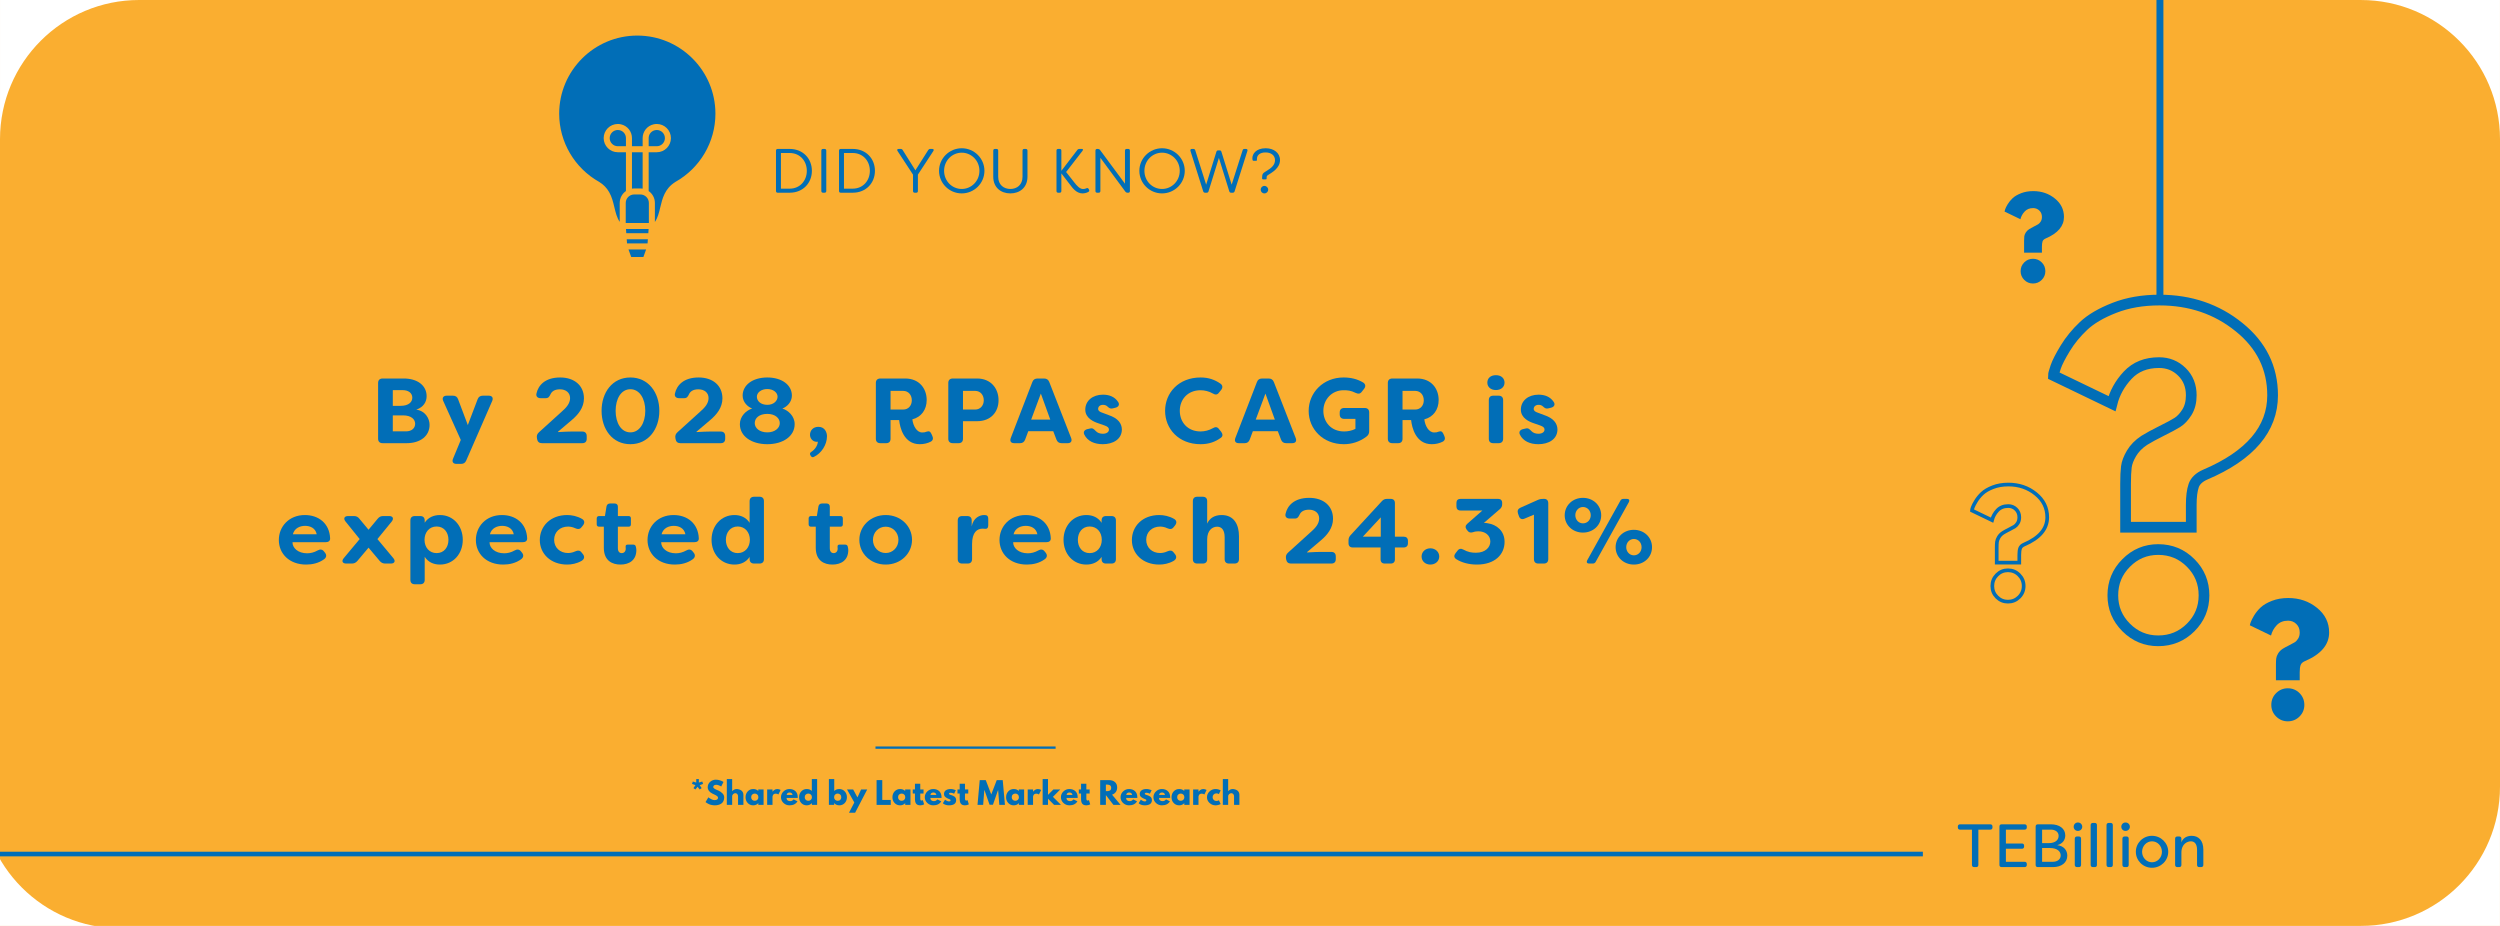 <?xml version="1.0" encoding="UTF-8"?>
<svg xmlns="http://www.w3.org/2000/svg" xmlns:xlink="http://www.w3.org/1999/xlink" width="1080" zoomAndPan="magnify" viewBox="0 0 810 300" height="400" preserveAspectRatio="xMidYMid meet" version="1.0">
  <defs>
    <g></g>
    <clipPath id="20dd3e0adc">
      <path d="M 179.223 9.535 L 233.973 9.535 L 233.973 85.285 L 179.223 85.285 Z M 179.223 9.535 " clip-rule="nonzero"></path>
    </clipPath>
    <clipPath id="219c2b1eb7">
      <path d="M 0 0 L 45 0 L 45 45 L 0 45 Z M 0 0 " clip-rule="nonzero"></path>
    </clipPath>
    <clipPath id="f1a1463c0e">
      <path d="M 764.992 0 L 809.992 0 L 809.992 45 L 764.992 45 Z M 764.992 0 " clip-rule="nonzero"></path>
    </clipPath>
    <clipPath id="f4f6681b1a">
      <path d="M 0 255.781 L 38.883 255.781 L 38.883 300 L 0 300 Z M 0 255.781 " clip-rule="nonzero"></path>
    </clipPath>
    <clipPath id="a92bcaf5b5">
      <path d="M 764.992 254.992 L 809.992 254.992 L 809.992 299.992 L 764.992 299.992 Z M 764.992 254.992 " clip-rule="nonzero"></path>
    </clipPath>
  </defs>
  <rect x="-81" width="972" fill="#ffffff" y="-30" height="360" fill-opacity="1"></rect>
  <rect x="-81" width="972" fill="#faae30" y="-30" height="360" fill-opacity="1"></rect>
  <path stroke-linecap="butt" transform="matrix(0.75, 0, 0, 0.75, 643.584, 80.447)" fill="none" stroke-linejoin="miter" d="M 54.258 67.128 L 28.951 54.936 C 28.951 54.462 29.289 53.227 29.961 51.238 C 30.659 49.222 32.05 46.519 34.123 43.128 C 36.195 39.738 38.8 36.555 41.94 33.587 C 45.107 30.587 49.56 27.967 55.305 25.727 C 61.05 23.482 67.539 22.363 74.768 22.363 C 88.081 22.363 99.555 26.269 109.195 34.092 C 118.831 41.878 123.654 51.686 123.654 63.514 C 123.654 78.087 113.956 89.503 94.565 97.769 C 91.93 98.92 90.263 100.503 89.565 102.519 C 88.862 104.54 88.513 107.326 88.513 110.884 L 88.513 120.509 L 60.138 120.509 L 60.138 101.764 C 60.138 98.654 60.253 96.217 60.477 94.451 C 60.701 92.654 61.445 90.696 62.706 88.566 C 63.966 86.436 65.8 84.571 68.211 82.972 C 70.06 81.826 72.524 80.482 75.607 78.941 C 78.722 77.399 81.018 76.165 82.503 75.243 C 83.987 74.316 85.362 72.857 86.623 70.868 C 87.883 68.852 88.513 66.399 88.513 63.514 C 88.513 59.394 87.169 56.019 84.477 53.384 C 81.789 50.722 78.492 49.389 74.602 49.389 C 68.966 49.389 64.456 51.196 61.065 54.811 C 57.675 58.425 55.404 62.535 54.258 67.128 Z M 74.222 130.139 C 79.742 130.139 84.419 132.071 88.263 135.936 C 92.102 139.774 94.018 144.441 94.018 149.936 C 94.018 155.342 92.102 159.967 88.263 163.805 C 84.419 167.644 79.742 169.566 74.222 169.566 C 68.841 169.566 64.232 167.644 60.393 163.805 C 56.555 159.967 54.633 155.342 54.633 149.936 C 54.633 144.441 56.555 139.774 60.393 135.936 C 64.232 132.071 68.841 130.139 74.222 130.139 Z M 74.222 130.139 " stroke="#016eb7" stroke-width="4.627" stroke-opacity="1" stroke-miterlimit="4"></path>
  <path stroke-linecap="round" transform="matrix(0, 0.75, -0.75, 0, 700.941, -36.448)" fill="none" stroke-linejoin="miter" d="M 1.499 1.499 L 177.915 1.499 " stroke="#016eb7" stroke-width="3" stroke-opacity="1" stroke-miterlimit="4"></path>
  <path fill="#016eb7" d="M 232.773 36.84 C 232.773 22.32 221.004 10.551 206.484 10.551 C 191.969 10.551 180.199 22.32 180.199 36.84 C 180.199 46.691 185.621 55.277 193.648 59.781 L 193.645 59.781 C 195 60.617 195.891 61.629 196.523 62.742 C 198.422 66.078 197.98 70.293 200.582 73.219 L 212.41 73.219 C 215.879 69.316 213.934 63.125 219.344 59.781 L 219.324 59.781 C 227.348 55.277 232.773 46.691 232.773 36.84 " fill-opacity="1" fill-rule="nonzero"></path>
  <path fill="#016eb7" d="M 207.488 62.031 L 205.48 62.031 C 203.43 62.031 201.762 63.699 201.762 65.75 L 201.762 73.219 L 202.25 79.84 L 203.473 83.332 C 203.672 83.906 204.008 84.25 204.367 84.25 L 208.605 84.25 C 208.965 84.25 209.301 83.906 209.5 83.332 L 210.719 79.84 L 211.207 73.219 L 211.207 65.75 C 211.207 63.699 209.543 62.031 207.488 62.031 " fill-opacity="1" fill-rule="nonzero"></path>
  <g clip-path="url(#20dd3e0adc)">
    <path fill="#faae30" d="M 218.848 58.93 C 218.789 58.961 218.734 58.996 218.688 59.039 C 215.359 61.172 214.602 64.352 213.934 67.16 C 213.52 68.895 213.117 70.547 212.184 71.914 L 212.184 65.75 C 212.184 64.156 211.383 62.75 210.168 61.902 L 210.168 49.328 L 212.797 49.328 C 215.324 49.328 217.379 47.273 217.379 44.75 C 217.379 42.223 215.324 40.168 212.797 40.168 C 212.441 40.168 212.086 40.207 211.75 40.289 C 209.668 40.773 208.215 42.605 208.215 44.75 L 208.215 47.379 L 204.758 47.379 L 204.758 44.75 C 204.758 42.605 203.301 40.773 201.223 40.289 C 200.883 40.207 200.531 40.168 200.176 40.168 C 197.648 40.168 195.59 42.223 195.59 44.75 C 195.59 47.273 197.648 49.328 200.176 49.328 L 202.805 49.328 L 202.805 61.902 C 201.586 62.75 200.789 64.156 200.789 65.75 L 200.789 71.887 C 199.867 70.523 199.469 68.883 199.059 67.16 C 198.668 65.52 198.262 63.82 197.371 62.258 C 196.59 60.887 195.539 59.805 194.125 58.93 C 186.137 54.449 181.176 45.984 181.176 36.84 C 181.176 22.883 192.527 11.527 206.484 11.527 C 220.441 11.527 231.797 22.883 231.797 36.84 C 231.797 45.984 226.836 54.449 218.848 58.93 Z M 202.914 75.566 L 202.812 74.195 L 210.156 74.195 L 210.055 75.566 Z M 209.812 78.863 L 203.156 78.863 L 203.059 77.516 L 209.914 77.516 Z M 208.453 83.273 L 204.516 83.273 C 204.48 83.223 203.625 80.816 203.625 80.816 L 209.344 80.816 C 209.344 80.816 208.488 83.223 208.453 83.273 Z M 205.48 63.008 L 207.488 63.008 C 209 63.008 210.23 64.238 210.23 65.75 L 210.23 72.246 L 202.738 72.246 L 202.738 65.75 C 202.738 64.238 203.969 63.008 205.48 63.008 Z M 211.207 47.379 L 210.168 47.379 L 210.168 44.75 C 210.168 43.52 211 42.465 212.199 42.188 C 212.391 42.141 212.594 42.117 212.797 42.117 C 214.246 42.117 215.43 43.297 215.43 44.75 C 215.43 46.199 214.246 47.379 212.797 47.379 Z M 204.758 49.328 L 208.215 49.328 L 208.215 61.121 C 207.977 61.082 207.734 61.059 207.488 61.059 L 205.48 61.059 C 205.234 61.059 204.992 61.082 204.758 61.121 Z M 200.176 47.379 C 198.723 47.379 197.543 46.199 197.543 44.75 C 197.543 43.297 198.723 42.117 200.176 42.117 C 200.379 42.117 200.578 42.141 200.777 42.188 C 201.969 42.465 202.805 43.52 202.805 44.75 L 202.805 47.379 Z M 206.484 9.578 C 191.453 9.578 179.223 21.805 179.223 36.84 C 179.223 46.688 184.566 55.805 193.133 60.609 C 194.227 61.285 195.059 62.141 195.676 63.223 C 196.43 64.547 196.785 66.035 197.16 67.613 C 197.676 69.781 198.211 72.023 199.852 73.867 C 200.035 74.078 200.301 74.195 200.582 74.195 L 200.855 74.195 L 200.957 75.566 L 200.746 75.566 C 200.207 75.566 199.77 76 199.77 76.539 C 199.77 77.078 200.207 77.516 200.746 77.516 L 201.102 77.516 L 201.203 78.863 L 201.113 78.863 C 200.578 78.863 200.141 79.301 200.141 79.84 C 200.141 80.379 200.578 80.816 201.113 80.816 L 201.559 80.816 L 202.551 83.656 C 202.895 84.637 203.57 85.223 204.367 85.223 L 208.605 85.223 C 209.398 85.223 210.078 84.637 210.422 83.656 L 211.41 80.816 L 211.855 80.816 C 212.395 80.816 212.832 80.379 212.832 79.84 C 212.832 79.301 212.395 78.863 211.855 78.863 L 211.77 78.863 L 211.867 77.516 L 212.227 77.516 C 212.766 77.516 213.199 77.078 213.199 76.539 C 213.199 76 212.766 75.566 212.227 75.566 L 212.012 75.566 L 212.113 74.195 L 212.41 74.195 C 212.688 74.195 212.953 74.078 213.141 73.867 C 214.777 72.023 215.312 69.781 215.832 67.613 C 216.48 64.891 217.094 62.32 219.859 60.609 C 219.887 60.59 219.914 60.57 219.941 60.551 C 228.461 55.707 233.746 46.637 233.746 36.84 C 233.746 21.805 221.52 9.578 206.484 9.578 " fill-opacity="1" fill-rule="nonzero"></path>
  </g>
  <path stroke-linecap="butt" transform="matrix(0.75, 0, 0, 0.75, 283.658, 241.854)" fill="none" stroke-linejoin="miter" d="M -0.002 0.502 L 77.81 0.502 " stroke="#016eb7" stroke-width="1" stroke-opacity="1" stroke-miterlimit="4"></path>
  <g clip-path="url(#219c2b1eb7)">
    <path fill="#ffffff" d="M 0.004 0 L 45.078 0 C 43.539 0 42.008 0.078 40.477 0.234 C 38.973 0.387 37.48 0.613 36 0.914 C 34.551 1.215 33.094 1.586 31.68 2.027 C 30.281 2.461 28.891 2.973 27.539 3.543 C 24.852 4.68 22.301 6.066 19.883 7.699 C 17.48 9.32 15.258 11.156 13.211 13.203 C 11.16 15.254 9.328 17.477 7.703 19.875 C 6.07 22.293 4.684 24.848 3.547 27.535 C 2.977 28.883 2.465 30.277 2.031 31.676 C 1.59 33.09 1.219 34.543 0.922 35.996 C 0.617 37.477 0.391 38.969 0.238 40.473 C 0.082 42.004 0.004 43.543 0.004 45.082 Z M 0.004 0 " fill-opacity="1" fill-rule="nonzero"></path>
  </g>
  <path stroke-linecap="butt" transform="matrix(0.094, 0, 0, 0.094, 631.432, 151.131)" fill="none" stroke-linejoin="miter" d="M 148.765 185.106 L 79.393 151.702 C 79.393 150.379 80.303 146.989 82.163 141.532 C 84.065 136.033 87.869 128.592 93.574 119.29 C 99.238 109.988 106.39 101.265 114.989 93.12 C 123.671 84.935 135.908 77.741 151.659 71.581 C 167.411 65.421 185.188 62.362 205.032 62.362 C 241.537 62.362 272.998 73.069 299.415 94.526 C 325.874 115.9 339.062 142.772 339.062 175.225 C 339.062 215.162 312.48 246.499 259.314 269.154 C 252.079 272.296 247.531 276.637 245.588 282.177 C 243.687 287.717 242.736 295.365 242.736 305.122 L 242.736 331.498 L 164.93 331.498 L 164.93 280.11 C 164.93 271.594 165.219 264.896 165.84 260.059 C 166.46 255.14 168.485 249.765 171.958 243.894 C 175.39 238.065 180.433 232.939 187.048 228.598 C 192.133 225.415 198.872 221.735 207.347 217.518 C 215.863 213.301 222.147 209.911 226.24 207.348 C 230.292 204.826 234.054 200.857 237.527 195.4 C 240.999 189.861 242.736 183.122 242.736 175.225 C 242.736 163.898 239.015 154.637 231.656 147.444 C 224.256 140.126 215.243 136.488 204.577 136.488 C 189.115 136.488 176.754 141.449 167.452 151.33 C 158.15 161.252 151.907 172.538 148.765 185.106 Z M 203.543 357.916 C 218.675 357.916 231.491 363.207 242.033 373.832 C 252.534 384.333 257.825 397.149 257.825 412.198 C 257.825 427.039 252.534 439.731 242.033 450.232 C 231.491 460.774 218.675 466.025 203.543 466.025 C 188.784 466.025 176.134 460.774 165.592 450.232 C 155.091 439.731 149.799 427.039 149.799 412.198 C 149.799 397.149 155.091 384.333 165.592 373.832 C 176.134 363.207 188.784 357.916 203.543 357.916 Z M 203.543 357.916 " stroke="#016eb7" stroke-width="12.689" stroke-opacity="1" stroke-miterlimit="4"></path>
  <g fill="#016eb7" fill-opacity="1">
    <g transform="translate(727.874, 233.006)">
      <g>
        <path d="M 7.938 -27.094 L 1.078 -30.406 C 1.078 -30.531 1.172 -30.863 1.359 -31.406 C 1.547 -31.957 1.914 -32.691 2.469 -33.609 C 3.031 -34.535 3.738 -35.398 4.594 -36.203 C 5.457 -37.016 6.664 -37.723 8.219 -38.328 C 9.781 -38.941 11.539 -39.25 13.5 -39.25 C 17.113 -39.25 20.227 -38.188 22.844 -36.062 C 25.457 -33.945 26.766 -31.285 26.766 -28.078 C 26.766 -24.117 24.133 -21.02 18.875 -18.781 C 18.156 -18.469 17.703 -18.035 17.516 -17.484 C 17.328 -16.941 17.234 -16.191 17.234 -15.234 L 17.234 -12.609 L 9.531 -12.609 L 9.531 -17.703 C 9.531 -18.547 9.562 -19.207 9.625 -19.688 C 9.688 -20.176 9.891 -20.707 10.234 -21.281 C 10.578 -21.852 11.07 -22.359 11.719 -22.797 C 12.219 -23.109 12.891 -23.473 13.734 -23.891 C 14.578 -24.316 15.203 -24.656 15.609 -24.906 C 16.016 -25.156 16.383 -25.551 16.719 -26.094 C 17.062 -26.633 17.234 -27.297 17.234 -28.078 C 17.234 -29.203 16.867 -30.117 16.141 -30.828 C 15.41 -31.547 14.516 -31.906 13.453 -31.906 C 11.93 -31.906 10.707 -31.414 9.781 -30.438 C 8.863 -29.457 8.25 -28.344 7.938 -27.094 Z M 13.359 -10 C 14.859 -10 16.129 -9.477 17.172 -8.438 C 18.211 -7.395 18.734 -6.125 18.734 -4.625 C 18.734 -3.156 18.211 -1.898 17.172 -0.859 C 16.129 0.18 14.859 0.703 13.359 0.703 C 11.898 0.703 10.645 0.18 9.594 -0.859 C 8.551 -1.898 8.031 -3.156 8.031 -4.625 C 8.031 -6.125 8.551 -7.395 9.594 -8.438 C 10.645 -9.477 11.898 -10 13.359 -10 Z M 13.359 -10 "></path>
      </g>
    </g>
  </g>
  <g fill="#016eb7" fill-opacity="1">
    <g transform="translate(648.664, 91.326)">
      <g>
        <path d="M 5.953 -20.297 L 0.812 -22.781 C 0.812 -22.875 0.879 -23.125 1.016 -23.531 C 1.148 -23.945 1.426 -24.5 1.844 -25.188 C 2.27 -25.875 2.801 -26.52 3.438 -27.125 C 4.082 -27.727 4.988 -28.258 6.156 -28.719 C 7.32 -29.176 8.641 -29.406 10.109 -29.406 C 12.816 -29.406 15.148 -28.609 17.109 -27.016 C 19.078 -25.43 20.062 -23.438 20.062 -21.031 C 20.062 -18.07 18.086 -15.75 14.141 -14.062 C 13.598 -13.832 13.258 -13.516 13.125 -13.109 C 12.988 -12.703 12.922 -12.133 12.922 -11.406 L 12.922 -9.453 L 7.141 -9.453 L 7.141 -13.266 C 7.141 -13.891 7.16 -14.383 7.203 -14.75 C 7.254 -15.113 7.406 -15.508 7.656 -15.938 C 7.914 -16.375 8.289 -16.754 8.781 -17.078 C 9.156 -17.316 9.656 -17.594 10.281 -17.906 C 10.914 -18.219 11.383 -18.469 11.688 -18.656 C 11.988 -18.844 12.27 -19.141 12.531 -19.547 C 12.789 -19.953 12.922 -20.445 12.922 -21.031 C 12.922 -21.875 12.645 -22.562 12.094 -23.094 C 11.539 -23.633 10.867 -23.906 10.078 -23.906 C 8.93 -23.906 8.016 -23.535 7.328 -22.797 C 6.641 -22.066 6.18 -21.234 5.953 -20.297 Z M 10.016 -7.484 C 11.129 -7.484 12.078 -7.094 12.859 -6.312 C 13.641 -5.531 14.031 -4.582 14.031 -3.469 C 14.031 -2.363 13.641 -1.422 12.859 -0.641 C 12.078 0.141 11.129 0.531 10.016 0.531 C 8.91 0.531 7.969 0.141 7.188 -0.641 C 6.406 -1.422 6.016 -2.363 6.016 -3.469 C 6.016 -4.582 6.406 -5.531 7.188 -6.312 C 7.969 -7.094 8.91 -7.484 10.016 -7.484 Z M 10.016 -7.484 "></path>
      </g>
    </g>
  </g>
  <g fill="#016eb7" fill-opacity="1">
    <g transform="translate(249.354, 62.439)">
      <g>
        <path d="M 2.613 0 L 6.504 0 C 10.859 0 13.699 -3.18 13.699 -7.094 C 13.699 -11.004 10.859 -14.184 6.504 -14.184 L 2.613 -14.184 C 2.27 -14.184 2.066 -13.98 2.066 -13.637 L 2.066 -0.547 C 2.066 -0.203 2.27 0 2.613 0 Z M 3.668 -1.316 L 3.668 -12.867 L 6.504 -12.867 C 9.848 -12.867 12.055 -10.273 12.055 -7.094 C 12.055 -3.91 9.848 -1.316 6.504 -1.316 Z M 3.668 -1.316 "></path>
      </g>
    </g>
  </g>
  <g fill="#016eb7" fill-opacity="1">
    <g transform="translate(264.045, 62.439)">
      <g>
        <path d="M 2.613 0 L 3.121 0 C 3.465 0 3.668 -0.203 3.668 -0.547 L 3.668 -13.637 C 3.668 -13.98 3.465 -14.184 3.121 -14.184 L 2.613 -14.184 C 2.27 -14.184 2.066 -13.98 2.066 -13.637 L 2.066 -0.547 C 2.066 -0.203 2.27 0 2.613 0 Z M 2.613 0 "></path>
      </g>
    </g>
  </g>
  <g fill="#016eb7" fill-opacity="1">
    <g transform="translate(269.779, 62.439)">
      <g>
        <path d="M 2.613 0 L 6.504 0 C 10.859 0 13.699 -3.18 13.699 -7.094 C 13.699 -11.004 10.859 -14.184 6.504 -14.184 L 2.613 -14.184 C 2.27 -14.184 2.066 -13.98 2.066 -13.637 L 2.066 -0.547 C 2.066 -0.203 2.27 0 2.613 0 Z M 3.668 -1.316 L 3.668 -12.867 L 6.504 -12.867 C 9.848 -12.867 12.055 -10.273 12.055 -7.094 C 12.055 -3.91 9.848 -1.316 6.504 -1.316 Z M 3.668 -1.316 "></path>
      </g>
    </g>
  </g>
  <g fill="#016eb7" fill-opacity="1">
    <g transform="translate(284.47, 62.439)">
      <g></g>
    </g>
  </g>
  <g fill="#016eb7" fill-opacity="1">
    <g transform="translate(289.941, 62.439)">
      <g>
        <path d="M 6.402 0 L 6.93 0 C 7.273 0 7.457 -0.203 7.457 -0.547 L 7.457 -5.855 L 12.48 -13.535 C 12.727 -13.902 12.543 -14.184 12.117 -14.184 L 11.449 -14.184 C 11.164 -14.184 10.961 -14.062 10.801 -13.82 L 6.645 -7.254 L 2.531 -13.82 C 2.391 -14.082 2.168 -14.184 1.883 -14.184 L 1.215 -14.184 C 0.789 -14.184 0.609 -13.902 0.852 -13.535 L 5.875 -5.855 L 5.875 -0.547 C 5.875 -0.203 6.078 0 6.402 0 Z M 6.402 0 "></path>
      </g>
    </g>
  </g>
  <g fill="#016eb7" fill-opacity="1">
    <g transform="translate(303.274, 62.439)">
      <g>
        <path d="M 8.328 0.223 C 12.379 0.223 15.684 -3.059 15.684 -7.094 C 15.684 -11.125 12.379 -14.406 8.328 -14.406 C 4.297 -14.406 0.973 -11.125 0.973 -7.094 C 0.973 -3.059 4.297 0.223 8.328 0.223 Z M 8.328 -1.215 C 5.188 -1.215 2.613 -3.789 2.613 -7.094 C 2.613 -10.395 5.188 -12.969 8.328 -12.969 C 11.469 -12.969 14.062 -10.395 14.062 -7.094 C 14.062 -3.789 11.469 -1.215 8.328 -1.215 Z M 8.328 -1.215 "></path>
      </g>
    </g>
  </g>
  <g fill="#016eb7" fill-opacity="1">
    <g transform="translate(319.951, 62.439)">
      <g>
        <path d="M 7.418 0.223 C 10.395 0.223 12.949 -1.621 12.949 -5.188 L 12.949 -13.637 C 12.949 -13.98 12.746 -14.184 12.402 -14.184 L 11.895 -14.184 C 11.551 -14.184 11.348 -13.98 11.348 -13.637 L 11.348 -5.188 C 11.348 -2.531 9.523 -1.215 7.418 -1.215 C 5.289 -1.215 3.465 -2.531 3.465 -5.188 L 3.465 -13.637 C 3.465 -13.98 3.262 -14.184 2.918 -14.184 L 2.41 -14.184 C 2.066 -14.184 1.863 -13.98 1.863 -13.637 L 1.863 -5.188 C 1.863 -1.621 4.398 0.223 7.418 0.223 Z M 7.418 0.223 "></path>
      </g>
    </g>
  </g>
  <g fill="#016eb7" fill-opacity="1">
    <g transform="translate(334.763, 62.439)">
      <g></g>
    </g>
  </g>
  <g fill="#016eb7" fill-opacity="1">
    <g transform="translate(340.234, 62.439)">
      <g>
        <path d="M 10.516 0.223 C 10.961 0.223 11.754 0.102 12.359 -0.242 C 12.727 -0.426 12.746 -0.73 12.605 -1.012 L 12.48 -1.215 C 12.32 -1.539 12.078 -1.559 11.754 -1.438 C 11.348 -1.234 10.922 -1.195 10.68 -1.195 C 9.664 -1.195 8.715 -2.188 7.863 -3.305 L 5.188 -6.707 L 10.516 -13.598 C 10.719 -13.902 10.699 -14.184 10.375 -14.184 L 9.484 -14.184 C 9.199 -14.184 8.996 -14.102 8.816 -13.84 L 3.648 -7.094 L 3.648 -13.637 C 3.648 -13.98 3.445 -14.184 3.121 -14.184 L 2.594 -14.184 C 2.25 -14.184 2.066 -13.98 2.066 -13.637 L 2.066 -0.547 C 2.066 -0.203 2.27 0 2.594 0 L 3.121 0 C 3.445 0 3.648 -0.203 3.648 -0.547 L 3.648 -6.262 L 6.402 -2.676 C 7.336 -1.438 8.551 0.223 10.516 0.223 Z M 10.516 0.223 "></path>
      </g>
    </g>
  </g>
  <g fill="#016eb7" fill-opacity="1">
    <g transform="translate(352.858, 62.439)">
      <g>
        <path d="M 2.613 0 L 3.121 0 C 3.465 0 3.668 -0.203 3.668 -0.547 L 3.668 -11.309 L 11.773 -0.324 C 11.934 -0.102 12.156 0 12.441 0 L 12.703 0 C 13.051 0 13.23 -0.203 13.23 -0.547 L 13.23 -13.637 C 13.23 -13.98 13.027 -14.184 12.703 -14.184 L 12.18 -14.184 C 11.832 -14.184 11.633 -13.98 11.633 -13.637 L 11.633 -2.918 L 3.547 -13.859 C 3.363 -14.082 3.141 -14.184 2.879 -14.184 L 2.613 -14.184 C 2.27 -14.184 2.066 -13.98 2.066 -13.637 L 2.066 -0.547 C 2.066 -0.203 2.27 0 2.613 0 Z M 2.613 0 "></path>
      </g>
    </g>
  </g>
  <g fill="#016eb7" fill-opacity="1">
    <g transform="translate(368.177, 62.439)">
      <g>
        <path d="M 8.328 0.223 C 12.379 0.223 15.684 -3.059 15.684 -7.094 C 15.684 -11.125 12.379 -14.406 8.328 -14.406 C 4.297 -14.406 0.973 -11.125 0.973 -7.094 C 0.973 -3.059 4.297 0.223 8.328 0.223 Z M 8.328 -1.215 C 5.188 -1.215 2.613 -3.789 2.613 -7.094 C 2.613 -10.395 5.188 -12.969 8.328 -12.969 C 11.469 -12.969 14.062 -10.395 14.062 -7.094 C 14.062 -3.789 11.469 -1.215 8.328 -1.215 Z M 8.328 -1.215 "></path>
      </g>
    </g>
  </g>
  <g fill="#016eb7" fill-opacity="1">
    <g transform="translate(384.854, 62.439)">
      <g>
        <path d="M 5.594 0 L 6.098 0 C 6.422 0 6.625 -0.141 6.707 -0.445 L 10.07 -11.285 L 13.434 -0.445 C 13.535 -0.141 13.738 0 14.043 0 L 14.551 0 C 14.852 0 15.055 -0.141 15.156 -0.445 L 19.312 -13.555 C 19.414 -13.941 19.23 -14.184 18.844 -14.184 L 18.359 -14.184 C 18.035 -14.184 17.832 -14.043 17.75 -13.738 L 14.203 -2.613 L 10.883 -13.273 C 10.801 -13.578 10.598 -13.719 10.273 -13.719 L 9.867 -13.719 C 9.562 -13.719 9.34 -13.578 9.262 -13.273 L 5.938 -2.613 L 2.41 -13.738 C 2.309 -14.043 2.105 -14.184 1.805 -14.184 L 1.316 -14.184 C 0.934 -14.184 0.75 -13.941 0.852 -13.555 L 4.984 -0.445 C 5.086 -0.141 5.289 0 5.594 0 Z M 5.594 0 "></path>
      </g>
    </g>
  </g>
  <g fill="#016eb7" fill-opacity="1">
    <g transform="translate(405.016, 62.439)">
      <g>
        <path d="M 4.234 -4.316 L 5.047 -4.316 C 5.25 -4.316 5.371 -4.398 5.371 -4.578 L 5.371 -4.902 C 5.391 -5.328 5.449 -5.512 5.898 -5.773 C 6.949 -6.465 9.707 -7.902 9.707 -10.559 C 9.707 -12.93 7.66 -14.406 5.086 -14.406 C 1.906 -14.406 0.75 -12.543 0.75 -11.184 C 0.75 -10.984 0.77 -10.781 0.809 -10.578 C 0.852 -10.414 0.992 -10.336 1.176 -10.336 L 1.945 -10.336 C 2.148 -10.336 2.25 -10.457 2.23 -10.68 L 2.23 -10.984 C 2.23 -12.137 3.18 -13.051 5.004 -13.051 C 6.848 -13.051 8.086 -12.078 8.086 -10.559 C 8.086 -8.996 6.969 -8.004 5.168 -6.949 C 4.051 -6.281 3.953 -6.02 3.91 -4.945 L 3.91 -4.621 C 3.91 -4.418 4.031 -4.316 4.234 -4.316 Z M 4.641 0.223 C 5.328 0.223 5.875 -0.305 5.875 -0.992 C 5.875 -1.66 5.328 -2.207 4.641 -2.207 C 3.973 -2.207 3.445 -1.66 3.445 -0.992 C 3.445 -0.305 3.973 0.223 4.641 0.223 Z M 4.641 0.223 "></path>
      </g>
    </g>
  </g>
  <g fill="#016eb7" fill-opacity="1">
    <g transform="translate(120.17, 143.592)">
      <g>
        <path d="M 14.699 -10.867 C 17.125 -11.676 18.055 -13.473 18.055 -15.211 C 18.055 -18.801 14.941 -20.957 10.688 -20.957 L 3.801 -20.957 C 2.875 -20.957 2.336 -20.449 2.336 -19.52 L 2.336 -1.438 C 2.336 -0.508 2.875 0 3.801 0 L 11.559 0 C 16.047 0 19.012 -2.336 19.012 -5.93 C 19.012 -8.055 17.574 -10.48 14.699 -10.867 Z M 10.328 -17.188 C 12.098 -17.188 13.414 -16.289 13.414 -14.73 C 13.414 -13.383 12.305 -12.098 9.609 -12.098 L 7.098 -12.098 L 7.098 -17.188 Z M 11.379 -3.832 L 7.098 -3.832 L 7.098 -9.012 L 10.391 -9.012 C 13.172 -9.012 14.34 -7.664 14.34 -6.289 C 14.34 -4.91 13.262 -3.832 11.379 -3.832 Z M 11.379 -3.832 "></path>
      </g>
    </g>
  </g>
  <g fill="#016eb7" fill-opacity="1">
    <g transform="translate(142.649, 143.592)">
      <g>
        <path d="M 5.238 6.707 L 6.738 6.707 C 7.543 6.707 8.082 6.379 8.414 5.598 L 16.828 -13.684 C 17.246 -14.699 16.797 -15.391 15.719 -15.391 L 13.773 -15.391 C 12.965 -15.391 12.395 -15.031 12.098 -14.223 L 8.922 -5.867 L 5.777 -14.223 C 5.508 -15.031 4.941 -15.391 4.102 -15.391 L 2.066 -15.391 C 0.988 -15.391 0.508 -14.672 0.957 -13.684 L 6.648 -1.047 L 4.133 5.031 C 3.711 6.02 4.16 6.707 5.238 6.707 Z M 5.238 6.707 "></path>
      </g>
    </g>
  </g>
  <g fill="#016eb7" fill-opacity="1">
    <g transform="translate(162.793, 143.592)">
      <g></g>
    </g>
  </g>
  <g fill="#016eb7" fill-opacity="1">
    <g transform="translate(172.461, 143.592)">
      <g>
        <path d="M 3.113 0 L 16.199 0 C 17.125 0 17.633 -0.508 17.633 -1.438 L 17.633 -2.305 C 17.633 -3.234 17.125 -3.773 16.199 -3.773 L 12.695 -3.773 C 12.453 -3.773 9.52 -3.711 8.352 -3.594 L 8.324 -3.711 L 12.844 -7.543 C 14.852 -9.25 16.738 -11.496 16.738 -14.52 C 16.738 -18.684 13.621 -21.289 9.043 -21.289 C 4.102 -21.289 1.918 -18.711 1.348 -16.078 C 1.137 -15.148 1.738 -14.582 2.695 -14.582 L 4.34 -14.582 C 5.211 -14.582 5.508 -15.031 5.898 -15.84 C 6.289 -16.707 7.156 -17.453 8.953 -17.453 C 10.84 -17.453 12.246 -16.406 12.246 -14.609 C 12.246 -12.875 11.047 -11.527 9.43 -10.121 L 2.188 -3.562 C 1.586 -3.023 1.379 -2.457 1.496 -1.707 L 1.559 -1.316 C 1.707 -0.449 2.246 0 3.113 0 Z M 3.113 0 "></path>
      </g>
    </g>
  </g>
  <g fill="#016eb7" fill-opacity="1">
    <g transform="translate(193.623, 143.592)">
      <g>
        <path d="M 10.629 0.328 C 16.406 0.328 20 -4.52 20 -10.48 C 20 -16.469 16.406 -21.289 10.629 -21.289 C 4.789 -21.289 1.289 -16.469 1.289 -10.48 C 1.289 -4.52 4.789 0.328 10.629 0.328 Z M 10.629 -3.504 C 7.633 -3.504 5.84 -6.559 5.84 -10.48 C 5.84 -14.43 7.633 -17.484 10.629 -17.484 C 13.594 -17.484 15.449 -14.43 15.449 -10.48 C 15.449 -6.559 13.594 -3.504 10.629 -3.504 Z M 10.629 -3.504 "></path>
      </g>
    </g>
  </g>
  <g fill="#016eb7" fill-opacity="1">
    <g transform="translate(217.328, 143.592)">
      <g>
        <path d="M 3.113 0 L 16.199 0 C 17.125 0 17.633 -0.508 17.633 -1.438 L 17.633 -2.305 C 17.633 -3.234 17.125 -3.773 16.199 -3.773 L 12.695 -3.773 C 12.453 -3.773 9.52 -3.711 8.352 -3.594 L 8.324 -3.711 L 12.844 -7.543 C 14.852 -9.25 16.738 -11.496 16.738 -14.52 C 16.738 -18.684 13.621 -21.289 9.043 -21.289 C 4.102 -21.289 1.918 -18.711 1.348 -16.078 C 1.137 -15.148 1.738 -14.582 2.695 -14.582 L 4.34 -14.582 C 5.211 -14.582 5.508 -15.031 5.898 -15.84 C 6.289 -16.707 7.156 -17.453 8.953 -17.453 C 10.84 -17.453 12.246 -16.406 12.246 -14.609 C 12.246 -12.875 11.047 -11.527 9.43 -10.121 L 2.188 -3.562 C 1.586 -3.023 1.379 -2.457 1.496 -1.707 L 1.559 -1.316 C 1.707 -0.449 2.246 0 3.113 0 Z M 3.113 0 "></path>
      </g>
    </g>
  </g>
  <g fill="#016eb7" fill-opacity="1">
    <g transform="translate(238.49, 143.592)">
      <g>
        <path d="M 10.121 0.328 C 15.238 0.328 18.98 -2.277 18.98 -6.168 C 18.98 -8.832 16.828 -10.66 15 -11.227 C 16.438 -11.766 18.082 -13.293 18.082 -15.418 C 18.082 -18.832 14.879 -21.289 10.121 -21.289 C 5.359 -21.289 2.125 -18.832 2.125 -15.418 C 2.125 -13.293 3.773 -11.766 5.211 -11.227 C 3.262 -10.629 1.227 -8.711 1.227 -6.168 C 1.227 -2.277 4.941 0.328 10.121 0.328 Z M 10.148 -12.426 C 7.934 -12.426 6.738 -13.684 6.738 -15.059 C 6.738 -16.379 8.113 -17.543 10.121 -17.543 C 12.098 -17.543 13.441 -16.379 13.441 -15.059 C 13.441 -13.773 12.215 -12.426 10.148 -12.426 Z M 10.121 -3.504 C 7.633 -3.504 6.047 -4.879 6.047 -6.496 C 6.047 -8.145 7.484 -9.492 10.121 -9.492 C 12.754 -9.492 14.16 -8.023 14.16 -6.496 C 14.16 -4.879 12.543 -3.504 10.121 -3.504 Z M 10.121 -3.504 "></path>
      </g>
    </g>
  </g>
  <g fill="#016eb7" fill-opacity="1">
    <g transform="translate(261.088, 143.592)">
      <g>
        <path d="M 2.633 4.43 C 5.031 3.293 6.855 0.539 6.855 -2.277 C 6.855 -3.293 6.289 -5.301 4.102 -5.301 C 2.277 -5.301 1.348 -4.07 1.348 -2.664 C 1.379 -1.648 2.125 -0.508 3.441 -0.449 C 3.562 -0.449 3.742 -0.48 3.891 -0.48 C 3.863 0.66 2.992 2.066 1.738 2.844 C 1.316 3.113 1.227 3.441 1.469 3.891 L 1.617 4.133 C 1.855 4.52 2.215 4.672 2.633 4.43 Z M 2.633 4.43 "></path>
      </g>
    </g>
  </g>
  <g fill="#016eb7" fill-opacity="1">
    <g transform="translate(271.804, 143.592)">
      <g></g>
    </g>
  </g>
  <g fill="#016eb7" fill-opacity="1">
    <g transform="translate(281.472, 143.592)">
      <g>
        <path d="M 16.527 0.328 C 17.844 0.328 19.07 0.031 20.121 -0.508 C 20.867 -0.93 20.957 -1.617 20.57 -2.426 L 20.301 -3.023 C 19.91 -3.832 19.551 -4.012 18.684 -3.711 C 18.293 -3.531 17.934 -3.473 17.305 -3.473 C 15.57 -3.473 14.371 -5.598 14.133 -7.723 C 17.066 -8.473 18.773 -10.898 18.773 -13.98 C 18.773 -17.785 16.289 -20.957 11.828 -20.957 L 3.773 -20.957 C 2.844 -20.957 2.305 -20.449 2.305 -19.52 L 2.305 -1.438 C 2.305 -0.508 2.844 0 3.773 0 L 5.629 0 C 6.559 0 7.066 -0.508 7.066 -1.438 L 7.066 -7.484 L 9.852 -7.484 C 10.09 -5.121 11.348 0.328 16.527 0.328 Z M 7.066 -10.898 L 7.066 -16.945 L 11.168 -16.945 C 12.844 -16.945 13.953 -15.629 13.953 -13.891 C 13.953 -12.215 12.875 -10.898 11.168 -10.898 Z M 7.066 -10.898 "></path>
      </g>
    </g>
  </g>
  <g fill="#016eb7" fill-opacity="1">
    <g transform="translate(304.909, 143.592)">
      <g>
        <path d="M 11.676 -20.957 L 3.801 -20.957 C 2.875 -20.957 2.336 -20.449 2.336 -19.52 L 2.336 -1.438 C 2.336 -0.508 2.875 0 3.801 0 L 5.66 0 C 6.586 0 7.098 -0.508 7.098 -1.438 L 7.098 -7.125 L 11.676 -7.125 C 16.137 -7.125 18.621 -10.121 18.621 -13.922 C 18.621 -17.695 16.168 -20.957 11.676 -20.957 Z M 11.047 -10.898 L 7.098 -10.898 L 7.098 -16.945 L 11.047 -16.945 C 12.723 -16.945 13.832 -15.629 13.832 -13.891 C 13.832 -12.215 12.723 -10.898 11.047 -10.898 Z M 11.047 -10.898 "></path>
      </g>
    </g>
  </g>
  <g fill="#016eb7" fill-opacity="1">
    <g transform="translate(326.728, 143.592)">
      <g>
        <path d="M 1.887 0 L 3.773 0 C 4.582 0 5.121 -0.391 5.418 -1.168 L 6.438 -3.891 L 14.52 -3.891 L 15.57 -1.137 C 15.867 -0.359 16.438 0 17.246 0 L 19.191 0 C 20.27 0 20.688 -0.66 20.328 -1.648 L 13.234 -19.82 C 12.934 -20.57 12.395 -20.957 11.559 -20.957 L 9.43 -20.957 C 8.594 -20.957 8.023 -20.57 7.754 -19.82 L 0.75 -1.648 C 0.391 -0.66 0.809 0 1.887 0 Z M 7.367 -7.633 L 10.508 -16.078 L 13.562 -7.633 Z M 7.367 -7.633 "></path>
      </g>
    </g>
  </g>
  <g fill="#016eb7" fill-opacity="1">
    <g transform="translate(350.195, 143.592)">
      <g>
        <path d="M 7.098 0.328 C 10.418 0.328 13.293 -1.258 13.293 -4.492 C 13.234 -6.379 12.098 -8.082 8.922 -9.133 L 7.008 -9.852 C 6.199 -10.121 5.598 -10.449 5.598 -11.109 C 5.598 -11.828 6.199 -12.426 7.156 -12.426 C 7.695 -12.426 8.234 -12.277 8.652 -11.855 C 9.191 -11.348 9.609 -11.078 10.391 -11.289 L 11.227 -11.496 C 12.215 -11.738 12.664 -12.516 12.066 -13.383 C 10.93 -15.09 9.133 -15.719 7.156 -15.719 C 3.832 -15.719 1.438 -13.742 1.438 -10.867 C 1.438 -8.082 4.191 -6.918 5.777 -6.406 L 7.664 -5.75 C 8.652 -5.391 9.102 -5.059 9.102 -4.402 C 9.102 -3.594 8.293 -3.055 7.125 -3.055 C 6.168 -3.055 5.359 -3.352 4.82 -3.953 C 4.191 -4.582 3.832 -4.969 3.023 -4.762 L 2.098 -4.551 C 1.168 -4.312 0.688 -3.652 1.137 -2.754 C 2.156 -0.688 4.371 0.328 7.098 0.328 Z M 7.098 0.328 "></path>
      </g>
    </g>
  </g>
  <g fill="#016eb7" fill-opacity="1">
    <g transform="translate(366.777, 143.592)">
      <g></g>
    </g>
  </g>
  <g fill="#016eb7" fill-opacity="1">
    <g transform="translate(376.445, 143.592)">
      <g>
        <path d="M 12.543 0.328 C 15.328 0.328 17.336 -0.48 19.102 -1.738 C 19.762 -2.215 19.789 -2.875 19.25 -3.652 L 18.504 -4.582 C 17.965 -5.328 17.305 -5.328 16.496 -4.852 C 15.301 -4.16 13.863 -3.801 12.543 -3.801 C 8.352 -3.801 5.809 -6.797 5.809 -10.48 C 5.809 -14.16 8.352 -17.156 12.543 -17.156 C 13.863 -17.156 15.301 -16.797 16.496 -16.109 C 17.305 -15.629 17.965 -15.629 18.504 -16.379 L 19.25 -17.305 C 19.789 -18.055 19.699 -18.801 18.953 -19.312 C 17.215 -20.508 15.238 -21.289 12.543 -21.289 C 5.449 -21.289 1.047 -16.316 1.047 -10.48 C 1.047 -4.641 5.449 0.328 12.543 0.328 Z M 12.543 0.328 "></path>
      </g>
    </g>
  </g>
  <g fill="#016eb7" fill-opacity="1">
    <g transform="translate(399.492, 143.592)">
      <g>
        <path d="M 1.887 0 L 3.773 0 C 4.582 0 5.121 -0.391 5.418 -1.168 L 6.438 -3.891 L 14.52 -3.891 L 15.57 -1.137 C 15.867 -0.359 16.438 0 17.246 0 L 19.191 0 C 20.27 0 20.688 -0.66 20.328 -1.648 L 13.234 -19.82 C 12.934 -20.57 12.395 -20.957 11.559 -20.957 L 9.43 -20.957 C 8.594 -20.957 8.023 -20.57 7.754 -19.82 L 0.75 -1.648 C 0.391 -0.66 0.809 0 1.887 0 Z M 7.367 -7.633 L 10.508 -16.078 L 13.562 -7.633 Z M 7.367 -7.633 "></path>
      </g>
    </g>
  </g>
  <g fill="#016eb7" fill-opacity="1">
    <g transform="translate(422.959, 143.592)">
      <g>
        <path d="M 12.453 0.328 C 14.941 0.328 17.484 -0.418 19.73 -2.098 C 20.418 -2.605 20.66 -3.172 20.66 -3.922 L 20.66 -9.969 C 20.66 -10.898 20.121 -11.406 19.191 -11.406 L 12.574 -11.406 C 11.648 -11.406 11.109 -10.898 11.109 -9.969 L 11.109 -9.312 C 11.109 -8.383 11.648 -7.875 12.574 -7.875 L 16.199 -7.875 L 16.199 -4.641 C 15.121 -4.07 13.773 -3.801 12.543 -3.801 C 8.234 -3.801 5.809 -6.945 5.809 -10.48 C 5.809 -14.191 8.594 -17.156 12.336 -17.156 C 13.531 -17.156 14.699 -17.098 16.289 -16.289 C 17.125 -15.898 17.754 -15.957 18.293 -16.707 L 19.043 -17.664 C 19.582 -18.414 19.492 -19.16 18.684 -19.672 C 16.855 -20.75 14.82 -21.289 12.336 -21.289 C 5.777 -21.289 1.047 -16.379 1.047 -10.449 C 1.047 -4.582 5.688 0.328 12.453 0.328 Z M 12.453 0.328 "></path>
      </g>
    </g>
  </g>
  <g fill="#016eb7" fill-opacity="1">
    <g transform="translate(447.352, 143.592)">
      <g>
        <path d="M 16.527 0.328 C 17.844 0.328 19.07 0.031 20.121 -0.508 C 20.867 -0.93 20.957 -1.617 20.57 -2.426 L 20.301 -3.023 C 19.91 -3.832 19.551 -4.012 18.684 -3.711 C 18.293 -3.531 17.934 -3.473 17.305 -3.473 C 15.57 -3.473 14.371 -5.598 14.133 -7.723 C 17.066 -8.473 18.773 -10.898 18.773 -13.98 C 18.773 -17.785 16.289 -20.957 11.828 -20.957 L 3.773 -20.957 C 2.844 -20.957 2.305 -20.449 2.305 -19.52 L 2.305 -1.438 C 2.305 -0.508 2.844 0 3.773 0 L 5.629 0 C 6.559 0 7.066 -0.508 7.066 -1.438 L 7.066 -7.484 L 9.852 -7.484 C 10.09 -5.121 11.348 0.328 16.527 0.328 Z M 7.066 -10.898 L 7.066 -16.945 L 11.168 -16.945 C 12.844 -16.945 13.953 -15.629 13.953 -13.891 C 13.953 -12.215 12.875 -10.898 11.168 -10.898 Z M 7.066 -10.898 "></path>
      </g>
    </g>
  </g>
  <g fill="#016eb7" fill-opacity="1">
    <g transform="translate(470.789, 143.592)">
      <g></g>
    </g>
  </g>
  <g fill="#016eb7" fill-opacity="1">
    <g transform="translate(480.457, 143.592)">
      <g>
        <path d="M 4.223 -17.215 C 5.93 -17.215 7.008 -18.262 7.008 -19.609 C 7.008 -20.988 5.988 -22.035 4.223 -22.035 C 2.426 -22.035 1.438 -20.988 1.438 -19.609 C 1.438 -18.262 2.516 -17.215 4.223 -17.215 Z M 3.352 0 L 5.09 0 C 6.02 0 6.559 -0.508 6.559 -1.438 L 6.559 -13.953 C 6.559 -14.879 6.02 -15.391 5.09 -15.391 L 3.352 -15.391 C 2.426 -15.391 1.918 -14.879 1.918 -13.953 L 1.918 -1.438 C 1.918 -0.508 2.426 0 3.352 0 Z M 3.352 0 "></path>
      </g>
    </g>
  </g>
  <g fill="#016eb7" fill-opacity="1">
    <g transform="translate(491.323, 143.592)">
      <g>
        <path d="M 7.098 0.328 C 10.418 0.328 13.293 -1.258 13.293 -4.492 C 13.234 -6.379 12.098 -8.082 8.922 -9.133 L 7.008 -9.852 C 6.199 -10.121 5.598 -10.449 5.598 -11.109 C 5.598 -11.828 6.199 -12.426 7.156 -12.426 C 7.695 -12.426 8.234 -12.277 8.652 -11.855 C 9.191 -11.348 9.609 -11.078 10.391 -11.289 L 11.227 -11.496 C 12.215 -11.738 12.664 -12.516 12.066 -13.383 C 10.93 -15.09 9.133 -15.719 7.156 -15.719 C 3.832 -15.719 1.438 -13.742 1.438 -10.867 C 1.438 -8.082 4.191 -6.918 5.777 -6.406 L 7.664 -5.75 C 8.652 -5.391 9.102 -5.059 9.102 -4.402 C 9.102 -3.594 8.293 -3.055 7.125 -3.055 C 6.168 -3.055 5.359 -3.352 4.82 -3.953 C 4.191 -4.582 3.832 -4.969 3.023 -4.762 L 2.098 -4.551 C 1.168 -4.312 0.688 -3.652 1.137 -2.754 C 2.156 -0.688 4.371 0.328 7.098 0.328 Z M 7.098 0.328 "></path>
      </g>
    </g>
  </g>
  <g fill="#016eb7" fill-opacity="1">
    <g transform="translate(89.444, 182.592)">
      <g>
        <path d="M 9.762 0.328 C 11.738 0.328 13.801 -0.121 15.57 -1.406 C 16.379 -2.008 16.438 -2.812 15.84 -3.531 L 15.508 -3.953 C 14.941 -4.641 14.281 -4.699 13.473 -4.25 C 12.305 -3.594 11.168 -3.324 10.059 -3.324 C 7.098 -3.324 5.27 -5.09 5.328 -6.918 L 16.047 -6.918 C 16.945 -6.918 17.543 -7.305 17.516 -8.172 C 17.305 -13.082 13.711 -15.719 9.34 -15.719 C 4.16 -15.719 0.898 -11.977 0.898 -7.633 C 0.898 -3.234 4.25 0.328 9.762 0.328 Z M 5.449 -9.492 C 5.957 -11.496 7.785 -12.215 9.402 -12.215 C 10.988 -12.215 12.754 -11.559 13.172 -9.492 Z M 5.449 -9.492 "></path>
      </g>
    </g>
  </g>
  <g fill="#016eb7" fill-opacity="1">
    <g transform="translate(110.156, 182.592)">
      <g>
        <path d="M 2.035 0 L 3.832 0 C 4.582 0 5.121 -0.27 5.598 -0.809 L 9.25 -5.148 L 12.902 -0.809 C 13.383 -0.27 13.922 0 14.672 0 L 16.469 0 C 17.695 0 18.082 -0.809 17.273 -1.766 L 12.125 -7.934 L 16.766 -13.621 C 17.516 -14.582 17.156 -15.391 15.93 -15.391 L 13.98 -15.391 C 13.234 -15.391 12.695 -15.121 12.215 -14.52 L 9.25 -10.957 L 6.289 -14.52 C 5.84 -15.121 5.27 -15.391 4.52 -15.391 L 2.633 -15.391 C 1.406 -15.391 1.02 -14.582 1.797 -13.621 L 6.379 -7.934 L 1.227 -1.766 C 0.418 -0.809 0.809 0 2.035 0 Z M 2.035 0 "></path>
      </g>
    </g>
  </g>
  <g fill="#016eb7" fill-opacity="1">
    <g transform="translate(131.108, 182.592)">
      <g>
        <path d="M 3.293 6.707 L 5.059 6.707 C 5.988 6.707 6.496 6.199 6.496 5.27 L 6.496 -2.188 C 7.605 -0.449 9.402 0.328 11.438 0.328 C 15.75 0.328 18.832 -3.145 18.832 -7.695 C 18.832 -12.215 15.75 -15.719 11.438 -15.719 C 9.402 -15.719 7.605 -14.941 6.496 -13.234 L 6.496 -13.953 C 6.496 -14.879 5.988 -15.391 5.059 -15.391 L 3.293 -15.391 C 2.367 -15.391 1.855 -14.879 1.855 -13.953 L 1.855 5.27 C 1.855 6.199 2.367 6.707 3.293 6.707 Z M 10.359 -3.383 C 7.992 -3.383 6.438 -5.238 6.438 -7.695 C 6.438 -10.148 7.992 -12.008 10.359 -12.008 C 12.785 -12.008 14.191 -10.059 14.191 -7.695 C 14.191 -5.301 12.785 -3.383 10.359 -3.383 Z M 10.359 -3.383 "></path>
      </g>
    </g>
  </g>
  <g fill="#016eb7" fill-opacity="1">
    <g transform="translate(153.287, 182.592)">
      <g>
        <path d="M 9.762 0.328 C 11.738 0.328 13.801 -0.121 15.57 -1.406 C 16.379 -2.008 16.438 -2.812 15.84 -3.531 L 15.508 -3.953 C 14.941 -4.641 14.281 -4.699 13.473 -4.25 C 12.305 -3.594 11.168 -3.324 10.059 -3.324 C 7.098 -3.324 5.27 -5.09 5.328 -6.918 L 16.047 -6.918 C 16.945 -6.918 17.543 -7.305 17.516 -8.172 C 17.305 -13.082 13.711 -15.719 9.34 -15.719 C 4.16 -15.719 0.898 -11.977 0.898 -7.633 C 0.898 -3.234 4.25 0.328 9.762 0.328 Z M 5.449 -9.492 C 5.957 -11.496 7.785 -12.215 9.402 -12.215 C 10.988 -12.215 12.754 -11.559 13.172 -9.492 Z M 5.449 -9.492 "></path>
      </g>
    </g>
  </g>
  <g fill="#016eb7" fill-opacity="1">
    <g transform="translate(174, 182.592)">
      <g>
        <path d="M 9.762 0.328 C 11.168 0.328 12.844 0.031 14.371 -0.84 C 15.359 -1.379 15.48 -2.246 14.91 -2.992 L 14.43 -3.594 C 13.891 -4.312 13.262 -4.34 12.395 -3.953 C 11.406 -3.473 10.449 -3.414 10.031 -3.414 C 7.426 -3.414 5.539 -5.18 5.539 -7.695 C 5.539 -10.211 7.426 -11.977 10.031 -11.977 C 10.449 -11.977 11.406 -11.918 12.395 -11.438 C 13.262 -11.047 13.863 -11.078 14.43 -11.797 L 14.91 -12.395 C 15.48 -13.145 15.449 -13.922 14.641 -14.43 C 12.992 -15.391 11.227 -15.719 9.762 -15.719 C 4.34 -15.719 0.898 -12.098 0.898 -7.605 C 0.898 -3.203 4.402 0.328 9.762 0.328 Z M 9.762 0.328 "></path>
      </g>
    </g>
  </g>
  <g fill="#016eb7" fill-opacity="1">
    <g transform="translate(192.797, 182.592)">
      <g>
        <path d="M 8.234 0.328 C 11.02 0.328 13.383 -1.047 13.383 -4.371 C 13.383 -4.609 13.324 -5.09 13.203 -5.539 C 13.082 -5.988 12.754 -6.137 12.363 -6.137 L 10.539 -6.137 C 10.031 -6.137 9.852 -5.867 9.91 -5.328 C 9.941 -5.121 9.941 -4.941 9.941 -4.789 C 9.941 -3.98 9.43 -3.383 8.652 -3.383 C 7.965 -3.383 7.395 -3.832 7.395 -4.969 L 7.395 -11.945 L 10.867 -11.945 C 11.348 -11.945 11.617 -12.215 11.617 -12.695 L 11.617 -14.641 C 11.617 -15.121 11.348 -15.391 10.867 -15.391 L 7.395 -15.391 L 7.395 -18.414 C 7.395 -19.07 7.035 -19.461 6.348 -19.461 L 4.879 -19.461 C 4.25 -19.461 3.832 -19.133 3.711 -18.504 L 3.203 -15.391 L 1.316 -15.391 C 0.84 -15.391 0.539 -15.121 0.539 -14.641 L 0.539 -12.695 C 0.539 -12.215 0.84 -11.945 1.316 -11.945 L 2.844 -11.945 L 2.844 -5.121 C 2.844 -0.867 5.629 0.328 8.234 0.328 Z M 8.234 0.328 "></path>
      </g>
    </g>
  </g>
  <g fill="#016eb7" fill-opacity="1">
    <g transform="translate(208.9, 182.592)">
      <g>
        <path d="M 9.762 0.328 C 11.738 0.328 13.801 -0.121 15.57 -1.406 C 16.379 -2.008 16.438 -2.812 15.84 -3.531 L 15.508 -3.953 C 14.941 -4.641 14.281 -4.699 13.473 -4.25 C 12.305 -3.594 11.168 -3.324 10.059 -3.324 C 7.098 -3.324 5.27 -5.09 5.328 -6.918 L 16.047 -6.918 C 16.945 -6.918 17.543 -7.305 17.516 -8.172 C 17.305 -13.082 13.711 -15.719 9.34 -15.719 C 4.16 -15.719 0.898 -11.977 0.898 -7.633 C 0.898 -3.234 4.25 0.328 9.762 0.328 Z M 5.449 -9.492 C 5.957 -11.496 7.785 -12.215 9.402 -12.215 C 10.988 -12.215 12.754 -11.559 13.172 -9.492 Z M 5.449 -9.492 "></path>
      </g>
    </g>
  </g>
  <g fill="#016eb7" fill-opacity="1">
    <g transform="translate(229.613, 182.592)">
      <g>
        <path d="M 8.352 0.328 C 10.359 0.328 12.156 -0.449 13.262 -2.156 L 13.262 -1.438 C 13.262 -0.508 13.801 0 14.73 0 L 16.469 0 C 17.395 0 17.902 -0.508 17.902 -1.438 L 17.902 -20.211 C 17.902 -21.137 17.395 -21.648 16.469 -21.648 L 14.73 -21.648 C 13.801 -21.648 13.262 -21.137 13.262 -20.211 L 13.262 -13.203 C 12.156 -14.941 10.359 -15.719 8.352 -15.719 C 4.012 -15.719 0.93 -12.215 0.93 -7.695 C 0.93 -3.145 4.012 0.328 8.352 0.328 Z M 9.402 -3.383 C 7.008 -3.383 5.57 -5.301 5.57 -7.695 C 5.57 -10.059 7.008 -12.008 9.402 -12.008 C 11.766 -12.008 13.324 -10.148 13.352 -7.695 C 13.324 -5.238 11.766 -3.383 9.402 -3.383 Z M 9.402 -3.383 "></path>
      </g>
    </g>
  </g>
  <g fill="#016eb7" fill-opacity="1">
    <g transform="translate(251.792, 182.592)">
      <g></g>
    </g>
  </g>
  <g fill="#016eb7" fill-opacity="1">
    <g transform="translate(261.461, 182.592)">
      <g>
        <path d="M 8.234 0.328 C 11.02 0.328 13.383 -1.047 13.383 -4.371 C 13.383 -4.609 13.324 -5.09 13.203 -5.539 C 13.082 -5.988 12.754 -6.137 12.363 -6.137 L 10.539 -6.137 C 10.031 -6.137 9.852 -5.867 9.91 -5.328 C 9.941 -5.121 9.941 -4.941 9.941 -4.789 C 9.941 -3.98 9.43 -3.383 8.652 -3.383 C 7.965 -3.383 7.395 -3.832 7.395 -4.969 L 7.395 -11.945 L 10.867 -11.945 C 11.348 -11.945 11.617 -12.215 11.617 -12.695 L 11.617 -14.641 C 11.617 -15.121 11.348 -15.391 10.867 -15.391 L 7.395 -15.391 L 7.395 -18.414 C 7.395 -19.07 7.035 -19.461 6.348 -19.461 L 4.879 -19.461 C 4.25 -19.461 3.832 -19.133 3.711 -18.504 L 3.203 -15.391 L 1.316 -15.391 C 0.84 -15.391 0.539 -15.121 0.539 -14.641 L 0.539 -12.695 C 0.539 -12.215 0.84 -11.945 1.316 -11.945 L 2.844 -11.945 L 2.844 -5.121 C 2.844 -0.867 5.629 0.328 8.234 0.328 Z M 8.234 0.328 "></path>
      </g>
    </g>
  </g>
  <g fill="#016eb7" fill-opacity="1">
    <g transform="translate(277.564, 182.592)">
      <g>
        <path d="M 9.402 0.328 C 14.281 0.328 17.934 -3.262 17.934 -7.695 C 17.934 -12.125 14.281 -15.719 9.402 -15.719 C 4.52 -15.719 0.867 -12.125 0.867 -7.695 C 0.867 -3.234 4.52 0.328 9.402 0.328 Z M 9.402 -3.414 C 7.066 -3.414 5.27 -5.27 5.27 -7.664 C 5.27 -10.09 7.066 -11.945 9.402 -11.945 C 11.707 -11.945 13.531 -10.09 13.531 -7.664 C 13.531 -5.27 11.707 -3.414 9.402 -3.414 Z M 9.402 -3.414 "></path>
      </g>
    </g>
  </g>
  <g fill="#016eb7" fill-opacity="1">
    <g transform="translate(298.785, 182.592)">
      <g></g>
    </g>
  </g>
  <g fill="#016eb7" fill-opacity="1">
    <g transform="translate(308.454, 182.592)">
      <g>
        <path d="M 3.293 0 L 5.059 0 C 5.988 0 6.496 -0.508 6.496 -1.438 L 6.496 -6.289 C 6.496 -10.148 8.145 -11.316 9.941 -11.316 C 10.18 -11.316 10.418 -11.289 10.688 -11.258 C 11.316 -11.168 11.738 -11.527 11.738 -12.363 L 11.738 -14.461 C 11.738 -15.059 11.586 -15.629 10.867 -15.688 L 10.359 -15.719 C 9.043 -15.719 6.887 -14.852 6.379 -12.035 L 6.379 -13.953 C 6.379 -14.879 5.867 -15.391 4.941 -15.391 L 3.293 -15.391 C 2.367 -15.391 1.855 -14.879 1.855 -13.953 L 1.855 -1.438 C 1.855 -0.508 2.367 0 3.293 0 Z M 3.293 0 "></path>
      </g>
    </g>
  </g>
  <g fill="#016eb7" fill-opacity="1">
    <g transform="translate(322.941, 182.592)">
      <g>
        <path d="M 9.762 0.328 C 11.738 0.328 13.801 -0.121 15.57 -1.406 C 16.379 -2.008 16.438 -2.812 15.84 -3.531 L 15.508 -3.953 C 14.941 -4.641 14.281 -4.699 13.473 -4.25 C 12.305 -3.594 11.168 -3.324 10.059 -3.324 C 7.098 -3.324 5.27 -5.09 5.328 -6.918 L 16.047 -6.918 C 16.945 -6.918 17.543 -7.305 17.516 -8.172 C 17.305 -13.082 13.711 -15.719 9.34 -15.719 C 4.16 -15.719 0.898 -11.977 0.898 -7.633 C 0.898 -3.234 4.25 0.328 9.762 0.328 Z M 5.449 -9.492 C 5.957 -11.496 7.785 -12.215 9.402 -12.215 C 10.988 -12.215 12.754 -11.559 13.172 -9.492 Z M 5.449 -9.492 "></path>
      </g>
    </g>
  </g>
  <g fill="#016eb7" fill-opacity="1">
    <g transform="translate(343.654, 182.592)">
      <g>
        <path d="M 8.324 0.328 C 10.359 0.328 12.156 -0.449 13.262 -2.156 L 13.262 -1.438 C 13.262 -0.508 13.773 0 14.699 0 L 16.469 0 C 17.395 0 17.902 -0.508 17.902 -1.438 L 17.902 -13.953 C 17.902 -14.879 17.395 -15.391 16.469 -15.391 L 14.699 -15.391 C 13.773 -15.391 13.262 -14.879 13.262 -13.953 L 13.262 -13.203 C 12.156 -14.941 10.359 -15.719 8.324 -15.719 C 4.012 -15.719 0.93 -12.215 0.93 -7.695 C 0.93 -3.145 4.012 0.328 8.324 0.328 Z M 9.402 -3.383 C 6.977 -3.383 5.57 -5.301 5.57 -7.695 C 5.57 -10.059 6.977 -12.008 9.402 -12.008 C 11.766 -12.008 13.324 -10.148 13.324 -7.695 C 13.324 -5.238 11.766 -3.383 9.402 -3.383 Z M 9.402 -3.383 "></path>
      </g>
    </g>
  </g>
  <g fill="#016eb7" fill-opacity="1">
    <g transform="translate(365.833, 182.592)">
      <g>
        <path d="M 9.762 0.328 C 11.168 0.328 12.844 0.031 14.371 -0.84 C 15.359 -1.379 15.48 -2.246 14.91 -2.992 L 14.43 -3.594 C 13.891 -4.312 13.262 -4.34 12.395 -3.953 C 11.406 -3.473 10.449 -3.414 10.031 -3.414 C 7.426 -3.414 5.539 -5.18 5.539 -7.695 C 5.539 -10.211 7.426 -11.977 10.031 -11.977 C 10.449 -11.977 11.406 -11.918 12.395 -11.438 C 13.262 -11.047 13.863 -11.078 14.43 -11.797 L 14.91 -12.395 C 15.48 -13.145 15.449 -13.922 14.641 -14.43 C 12.992 -15.391 11.227 -15.719 9.762 -15.719 C 4.34 -15.719 0.898 -12.098 0.898 -7.605 C 0.898 -3.203 4.402 0.328 9.762 0.328 Z M 9.762 0.328 "></path>
      </g>
    </g>
  </g>
  <g fill="#016eb7" fill-opacity="1">
    <g transform="translate(384.63, 182.592)">
      <g>
        <path d="M 3.293 0 L 5.059 0 C 5.988 0 6.496 -0.508 6.496 -1.438 L 6.496 -7.844 C 6.496 -10.719 8.145 -11.945 9.73 -11.945 C 11.316 -11.945 12.156 -10.688 12.156 -8.531 L 12.156 -1.438 C 12.156 -0.508 12.664 0 13.594 0 L 15.328 0 C 16.258 0 16.797 -0.508 16.797 -1.438 L 16.797 -8.863 C 16.797 -12.484 15.301 -15.719 11.168 -15.719 C 8.891 -15.719 7.246 -14.699 6.496 -12.934 L 6.496 -20.211 C 6.496 -21.137 5.988 -21.648 5.059 -21.648 L 3.293 -21.648 C 2.367 -21.648 1.855 -21.137 1.855 -20.211 L 1.855 -1.438 C 1.855 -0.508 2.367 0 3.293 0 Z M 3.293 0 "></path>
      </g>
    </g>
  </g>
  <g fill="#016eb7" fill-opacity="1">
    <g transform="translate(405.492, 182.592)">
      <g></g>
    </g>
  </g>
  <g fill="#016eb7" fill-opacity="1">
    <g transform="translate(415.161, 182.592)">
      <g>
        <path d="M 3.113 0 L 16.199 0 C 17.125 0 17.633 -0.508 17.633 -1.438 L 17.633 -2.305 C 17.633 -3.234 17.125 -3.773 16.199 -3.773 L 12.695 -3.773 C 12.453 -3.773 9.52 -3.711 8.352 -3.594 L 8.324 -3.711 L 12.844 -7.543 C 14.852 -9.25 16.738 -11.496 16.738 -14.52 C 16.738 -18.684 13.621 -21.289 9.043 -21.289 C 4.102 -21.289 1.918 -18.711 1.348 -16.078 C 1.137 -15.148 1.738 -14.582 2.695 -14.582 L 4.34 -14.582 C 5.211 -14.582 5.508 -15.031 5.898 -15.84 C 6.289 -16.707 7.156 -17.453 8.953 -17.453 C 10.84 -17.453 12.246 -16.406 12.246 -14.609 C 12.246 -12.875 11.047 -11.527 9.43 -10.121 L 2.188 -3.562 C 1.586 -3.023 1.379 -2.457 1.496 -1.707 L 1.559 -1.316 C 1.707 -0.449 2.246 0 3.113 0 Z M 3.113 0 "></path>
      </g>
    </g>
  </g>
  <g fill="#016eb7" fill-opacity="1">
    <g transform="translate(436.322, 182.592)">
      <g>
        <path d="M 12.363 0 L 14.25 0 C 15.148 0 15.629 -0.48 15.629 -1.379 L 15.629 -5.211 L 18.473 -5.211 C 19.34 -5.211 19.852 -5.688 19.852 -6.586 L 19.852 -7.336 C 19.852 -8.234 19.34 -8.711 18.473 -8.711 L 15.629 -8.711 L 15.629 -19.582 C 15.629 -20.48 15.148 -20.957 14.25 -20.957 L 13.113 -20.957 C 12.395 -20.957 11.887 -20.75 11.406 -20.211 L 1.258 -9.191 C 0.777 -8.652 0.598 -8.172 0.598 -7.484 L 0.598 -6.586 C 0.598 -5.688 1.109 -5.211 1.977 -5.211 L 10.988 -5.211 L 10.988 -1.379 C 10.988 -0.48 11.469 0 12.363 0 Z M 5.238 -8.711 L 11.047 -14.969 L 11.047 -8.711 Z M 5.238 -8.711 "></path>
      </g>
    </g>
  </g>
  <g fill="#016eb7" fill-opacity="1">
    <g transform="translate(459.279, 182.592)">
      <g>
        <path d="M 4.16 0.328 C 5.777 0.328 7.035 -0.777 7.035 -2.277 C 7.035 -3.773 5.777 -4.941 4.16 -4.941 C 2.516 -4.941 1.316 -3.773 1.316 -2.277 C 1.316 -0.777 2.516 0.328 4.16 0.328 Z M 4.16 0.328 "></path>
      </g>
    </g>
  </g>
  <g fill="#016eb7" fill-opacity="1">
    <g transform="translate(470.055, 182.592)">
      <g>
        <path d="M 8.473 0.328 C 14.281 0.328 17.426 -2.934 17.426 -7.035 C 17.426 -10.57 14.879 -12.633 11.945 -13.055 C 11.559 -13.145 11.137 -13.172 10.719 -13.172 L 15.898 -17.633 C 16.406 -18.082 16.648 -18.562 16.648 -19.223 L 16.648 -19.672 C 16.648 -20.48 16.168 -20.957 15.359 -20.957 L 3.145 -20.957 C 2.305 -20.957 1.828 -20.48 1.828 -19.672 L 1.828 -18.504 C 1.828 -17.664 2.305 -17.188 3.145 -17.188 L 10.238 -17.188 L 5.359 -12.902 C 4.73 -12.363 4.641 -11.738 5.09 -11.078 L 5.418 -10.66 C 5.867 -10.031 6.406 -9.941 7.156 -10.148 C 7.812 -10.391 8.473 -10.449 8.953 -10.449 C 11.109 -10.449 12.812 -9.16 12.812 -7.156 C 12.812 -5.328 11.289 -3.504 8.145 -3.504 C 6.766 -3.504 5.598 -3.684 4.012 -4.551 C 3.293 -4.941 2.695 -4.852 2.215 -4.223 L 1.496 -3.293 C 0.988 -2.633 1.02 -1.945 1.707 -1.469 C 3.504 -0.301 5.867 0.328 8.473 0.328 Z M 8.473 0.328 "></path>
      </g>
    </g>
  </g>
  <g fill="#016eb7" fill-opacity="1">
    <g transform="translate(491.157, 182.592)">
      <g>
        <path d="M 7.277 0 L 9.012 0 C 9.941 0 10.48 -0.508 10.48 -1.438 L 10.48 -19.52 C 10.48 -20.449 10 -20.957 9.16 -20.957 C 8.203 -20.957 7.695 -20.898 7.008 -20.57 L 1.496 -18.113 C 0.688 -17.754 0.391 -17.125 0.66 -16.258 L 0.957 -15.418 C 1.227 -14.52 1.918 -14.16 2.785 -14.551 L 5.84 -15.84 L 5.84 -1.438 C 5.84 -0.508 6.348 0 7.277 0 Z M 7.277 0 "></path>
      </g>
    </g>
  </g>
  <g fill="#016eb7" fill-opacity="1">
    <g transform="translate(506.033, 182.592)">
      <g>
        <path d="M 6.828 -10.031 C 10.211 -10.031 12.754 -12.484 12.754 -15.629 C 12.754 -18.832 10.211 -21.289 6.828 -21.289 C 3.504 -21.289 0.93 -18.832 0.93 -15.629 C 0.93 -12.484 3.504 -10.031 6.828 -10.031 Z M 8.801 0 L 10 0 C 10.449 0 10.777 -0.18 10.988 -0.598 L 21.738 -19.941 C 22.035 -20.508 21.766 -20.957 21.137 -20.957 L 19.969 -20.957 C 19.52 -20.957 19.191 -20.777 18.98 -20.391 L 8.203 -1.02 C 7.902 -0.449 8.172 0 8.801 0 Z M 6.855 -13.023 C 5.48 -13.023 4.371 -14.16 4.371 -15.66 C 4.371 -17.156 5.48 -18.324 6.855 -18.324 C 8.262 -18.324 9.371 -17.156 9.371 -15.66 C 9.371 -14.16 8.262 -13.023 6.855 -13.023 Z M 23.324 0.328 C 26.707 0.328 29.223 -2.125 29.223 -5.301 C 29.223 -8.473 26.707 -10.93 23.324 -10.93 C 20 -10.93 17.426 -8.473 17.426 -5.301 C 17.426 -2.125 20 0.328 23.324 0.328 Z M 23.352 -2.664 C 21.945 -2.664 20.867 -3.832 20.867 -5.301 C 20.867 -6.797 21.945 -7.965 23.352 -7.965 C 24.762 -7.965 25.84 -6.797 25.84 -5.301 C 25.84 -3.832 24.762 -2.664 23.352 -2.664 Z M 23.352 -2.664 "></path>
      </g>
    </g>
  </g>
  <g fill="#016eb7" fill-opacity="1">
    <g transform="translate(538.635, 182.592)">
      <g></g>
    </g>
  </g>
  <g fill="#016eb7" fill-opacity="1">
    <g transform="translate(223.63, 260.786)">
      <g>
        <path d="M 3.906 -7.578 L 4.172 -6.797 L 3.062 -6.391 L 3.703 -5.438 L 3.062 -5 L 2.375 -5.875 L 1.688 -5 L 1.047 -5.438 L 1.688 -6.391 L 0.578 -6.797 L 0.844 -7.578 L 1.953 -7.234 L 1.953 -8.375 L 2.797 -8.375 L 2.797 -7.234 Z M 3.906 -7.578 "></path>
      </g>
    </g>
  </g>
  <g fill="#016eb7" fill-opacity="1">
    <g transform="translate(228.376, 260.786)">
      <g>
        <path d="M 3.547 -8.172 C 3.984 -8.172 4.406 -8.109 4.812 -7.984 C 5.227 -7.859 5.539 -7.734 5.75 -7.609 L 6.031 -7.422 L 5.297 -5.953 C 5.234 -5.992 5.148 -6.047 5.047 -6.109 C 4.941 -6.172 4.75 -6.254 4.469 -6.359 C 4.188 -6.461 3.922 -6.516 3.672 -6.516 C 3.367 -6.516 3.133 -6.445 2.969 -6.312 C 2.801 -6.188 2.719 -6.016 2.719 -5.797 C 2.719 -5.68 2.754 -5.578 2.828 -5.484 C 2.91 -5.391 3.047 -5.285 3.234 -5.172 C 3.422 -5.066 3.582 -4.984 3.719 -4.922 C 3.863 -4.859 4.086 -4.766 4.391 -4.641 C 4.91 -4.41 5.352 -4.102 5.719 -3.719 C 6.082 -3.344 6.266 -2.914 6.266 -2.438 C 6.266 -1.977 6.18 -1.578 6.016 -1.234 C 5.848 -0.891 5.617 -0.617 5.328 -0.422 C 5.047 -0.234 4.727 -0.094 4.375 0 C 4.031 0.094 3.648 0.141 3.234 0.141 C 2.891 0.141 2.547 0.102 2.203 0.031 C 1.867 -0.031 1.586 -0.113 1.359 -0.219 C 1.129 -0.332 0.926 -0.441 0.75 -0.547 C 0.57 -0.648 0.438 -0.738 0.344 -0.812 L 0.219 -0.922 L 1.141 -2.453 C 1.211 -2.391 1.316 -2.305 1.453 -2.203 C 1.598 -2.098 1.844 -1.961 2.188 -1.797 C 2.531 -1.629 2.836 -1.547 3.109 -1.547 C 3.879 -1.547 4.266 -1.812 4.266 -2.344 C 4.266 -2.445 4.234 -2.547 4.172 -2.641 C 4.117 -2.734 4.02 -2.828 3.875 -2.922 C 3.738 -3.016 3.617 -3.086 3.516 -3.141 C 3.41 -3.203 3.234 -3.289 2.984 -3.406 C 2.742 -3.52 2.566 -3.602 2.453 -3.656 C 1.961 -3.895 1.582 -4.191 1.312 -4.547 C 1.051 -4.91 0.922 -5.301 0.922 -5.719 C 0.922 -6.438 1.188 -7.023 1.719 -7.484 C 2.25 -7.941 2.859 -8.172 3.547 -8.172 Z M 3.547 -8.172 "></path>
      </g>
    </g>
  </g>
  <g fill="#016eb7" fill-opacity="1">
    <g transform="translate(234.91, 260.786)">
      <g>
        <path d="M 0.578 0 L 0.578 -8.375 L 2.312 -8.375 L 2.312 -4.469 L 2.328 -4.469 C 2.773 -4.914 3.25 -5.141 3.75 -5.141 C 4 -5.141 4.242 -5.102 4.484 -5.031 C 4.734 -4.969 4.969 -4.867 5.188 -4.734 C 5.414 -4.598 5.598 -4.406 5.734 -4.156 C 5.879 -3.906 5.953 -3.617 5.953 -3.297 L 5.953 0 L 4.219 0 L 4.219 -2.828 C 4.219 -3.086 4.133 -3.312 3.969 -3.5 C 3.812 -3.695 3.598 -3.797 3.328 -3.797 C 3.066 -3.797 2.832 -3.691 2.625 -3.484 C 2.414 -3.285 2.312 -3.066 2.312 -2.828 L 2.312 0 Z M 0.578 0 "></path>
      </g>
    </g>
  </g>
  <g fill="#016eb7" fill-opacity="1">
    <g transform="translate(241.338, 260.786)">
      <g>
        <path d="M 0.922 -0.609 C 0.453 -1.117 0.219 -1.742 0.219 -2.484 C 0.219 -3.234 0.453 -3.863 0.922 -4.375 C 1.391 -4.883 1.984 -5.141 2.703 -5.141 C 3.367 -5.141 3.914 -4.93 4.344 -4.516 L 4.344 -5 L 6.062 -5 L 6.062 0 L 4.359 0 L 4.359 -0.562 L 4.344 -0.562 C 3.914 -0.094 3.367 0.141 2.703 0.141 C 1.984 0.141 1.391 -0.109 0.922 -0.609 Z M 2.375 -3.344 C 2.156 -3.125 2.047 -2.836 2.047 -2.484 C 2.047 -2.141 2.156 -1.859 2.375 -1.641 C 2.594 -1.43 2.875 -1.328 3.219 -1.328 C 3.562 -1.328 3.836 -1.438 4.047 -1.656 C 4.266 -1.875 4.375 -2.148 4.375 -2.484 C 4.375 -2.836 4.258 -3.125 4.031 -3.344 C 3.812 -3.562 3.539 -3.672 3.219 -3.672 C 2.883 -3.672 2.602 -3.562 2.375 -3.344 Z M 2.375 -3.344 "></path>
      </g>
    </g>
  </g>
  <g fill="#016eb7" fill-opacity="1">
    <g transform="translate(247.98, 260.786)">
      <g>
        <path d="M 0.578 0 L 0.578 -5 L 2.312 -5 L 2.312 -4.266 L 2.328 -4.266 C 2.336 -4.297 2.359 -4.328 2.391 -4.359 C 2.422 -4.398 2.484 -4.469 2.578 -4.562 C 2.672 -4.664 2.773 -4.754 2.891 -4.828 C 3.004 -4.91 3.145 -4.984 3.312 -5.047 C 3.488 -5.109 3.672 -5.141 3.859 -5.141 C 4.047 -5.141 4.227 -5.113 4.406 -5.062 C 4.594 -5.008 4.727 -4.957 4.812 -4.906 L 4.938 -4.828 L 4.219 -3.375 C 4.008 -3.551 3.711 -3.641 3.328 -3.641 C 3.117 -3.641 2.938 -3.594 2.781 -3.5 C 2.633 -3.414 2.531 -3.305 2.469 -3.172 C 2.414 -3.047 2.375 -2.938 2.344 -2.844 C 2.32 -2.75 2.312 -2.676 2.312 -2.625 L 2.312 0 Z M 0.578 0 "></path>
      </g>
    </g>
  </g>
  <g fill="#016eb7" fill-opacity="1">
    <g transform="translate(252.823, 260.786)">
      <g>
        <path d="M 5.641 -2.266 L 2.016 -2.266 C 2.016 -1.91 2.129 -1.645 2.359 -1.469 C 2.586 -1.301 2.832 -1.219 3.094 -1.219 C 3.375 -1.219 3.594 -1.254 3.75 -1.328 C 3.914 -1.41 4.102 -1.562 4.312 -1.781 L 5.562 -1.156 C 5.039 -0.289 4.176 0.141 2.969 0.141 C 2.219 0.141 1.57 -0.113 1.031 -0.625 C 0.488 -1.145 0.219 -1.766 0.219 -2.484 C 0.219 -3.211 0.488 -3.836 1.031 -4.359 C 1.57 -4.879 2.219 -5.141 2.969 -5.141 C 3.758 -5.141 4.398 -4.91 4.891 -4.453 C 5.391 -3.992 5.641 -3.336 5.641 -2.484 C 5.641 -2.367 5.641 -2.297 5.641 -2.266 Z M 2.062 -3.219 L 3.969 -3.219 C 3.926 -3.477 3.82 -3.676 3.656 -3.812 C 3.488 -3.945 3.273 -4.016 3.016 -4.016 C 2.734 -4.016 2.504 -3.941 2.328 -3.797 C 2.16 -3.648 2.07 -3.457 2.062 -3.219 Z M 2.062 -3.219 "></path>
      </g>
    </g>
  </g>
  <g fill="#016eb7" fill-opacity="1">
    <g transform="translate(258.686, 260.786)">
      <g>
        <path d="M 0.922 -0.609 C 0.453 -1.117 0.219 -1.742 0.219 -2.484 C 0.219 -3.234 0.453 -3.863 0.922 -4.375 C 1.391 -4.883 1.984 -5.141 2.703 -5.141 C 3.367 -5.141 3.914 -4.93 4.344 -4.516 L 4.344 -8.375 L 6.062 -8.375 L 6.062 0 L 4.359 0 L 4.359 -0.562 L 4.344 -0.562 C 3.914 -0.094 3.367 0.141 2.703 0.141 C 1.984 0.141 1.391 -0.109 0.922 -0.609 Z M 2.375 -3.344 C 2.156 -3.125 2.047 -2.836 2.047 -2.484 C 2.047 -2.141 2.156 -1.859 2.375 -1.641 C 2.594 -1.43 2.875 -1.328 3.219 -1.328 C 3.562 -1.328 3.836 -1.438 4.047 -1.656 C 4.266 -1.875 4.375 -2.148 4.375 -2.484 C 4.375 -2.836 4.258 -3.125 4.031 -3.344 C 3.812 -3.562 3.539 -3.672 3.219 -3.672 C 2.883 -3.672 2.602 -3.562 2.375 -3.344 Z M 2.375 -3.344 "></path>
      </g>
    </g>
  </g>
  <g fill="#016eb7" fill-opacity="1">
    <g transform="translate(265.328, 260.786)">
      <g></g>
    </g>
  </g>
  <g fill="#016eb7" fill-opacity="1">
    <g transform="translate(267.983, 260.786)">
      <g>
        <path d="M 5.719 -4.375 C 6.188 -3.863 6.422 -3.234 6.422 -2.484 C 6.422 -1.742 6.188 -1.117 5.719 -0.609 C 5.25 -0.109 4.656 0.141 3.938 0.141 C 3.281 0.141 2.738 -0.094 2.312 -0.562 L 2.281 -0.562 L 2.281 0 L 0.578 0 L 0.578 -8.375 L 2.312 -8.375 L 2.312 -4.516 C 2.738 -4.93 3.281 -5.141 3.938 -5.141 C 4.656 -5.141 5.25 -4.883 5.719 -4.375 Z M 4.266 -1.641 C 4.484 -1.859 4.594 -2.141 4.594 -2.484 C 4.594 -2.836 4.477 -3.125 4.25 -3.344 C 4.031 -3.562 3.754 -3.672 3.422 -3.672 C 3.098 -3.672 2.82 -3.562 2.594 -3.344 C 2.375 -3.125 2.266 -2.836 2.266 -2.484 C 2.266 -2.148 2.375 -1.875 2.594 -1.656 C 2.812 -1.438 3.086 -1.328 3.422 -1.328 C 3.773 -1.328 4.055 -1.43 4.266 -1.641 Z M 4.266 -1.641 "></path>
      </g>
    </g>
  </g>
  <g fill="#016eb7" fill-opacity="1">
    <g transform="translate(274.624, 260.786)">
      <g>
        <path d="M 4.375 -5 L 6.359 -5 L 2.438 2.531 L 0.453 2.531 L 2.172 -0.781 L -0.188 -5 L 1.797 -5 L 3.188 -2.438 Z M 4.375 -5 "></path>
      </g>
    </g>
  </g>
  <g fill="#016eb7" fill-opacity="1">
    <g transform="translate(280.78, 260.786)">
      <g></g>
    </g>
  </g>
  <g fill="#016eb7" fill-opacity="1">
    <g transform="translate(283.435, 260.786)">
      <g>
        <path d="M 2.422 -8.031 L 2.422 -1.609 L 5.172 -1.609 L 5.172 0 L 0.578 0 L 0.578 -8.031 Z M 2.422 -8.031 "></path>
      </g>
    </g>
  </g>
  <g fill="#016eb7" fill-opacity="1">
    <g transform="translate(288.929, 260.786)">
      <g>
        <path d="M 0.922 -0.609 C 0.453 -1.117 0.219 -1.742 0.219 -2.484 C 0.219 -3.234 0.453 -3.863 0.922 -4.375 C 1.391 -4.883 1.984 -5.141 2.703 -5.141 C 3.367 -5.141 3.914 -4.93 4.344 -4.516 L 4.344 -5 L 6.062 -5 L 6.062 0 L 4.359 0 L 4.359 -0.562 L 4.344 -0.562 C 3.914 -0.094 3.367 0.141 2.703 0.141 C 1.984 0.141 1.391 -0.109 0.922 -0.609 Z M 2.375 -3.344 C 2.156 -3.125 2.047 -2.836 2.047 -2.484 C 2.047 -2.141 2.156 -1.859 2.375 -1.641 C 2.594 -1.43 2.875 -1.328 3.219 -1.328 C 3.562 -1.328 3.836 -1.438 4.047 -1.656 C 4.266 -1.875 4.375 -2.148 4.375 -2.484 C 4.375 -2.836 4.258 -3.125 4.031 -3.344 C 3.812 -3.562 3.539 -3.672 3.219 -3.672 C 2.883 -3.672 2.602 -3.562 2.375 -3.344 Z M 2.375 -3.344 "></path>
      </g>
    </g>
  </g>
  <g fill="#016eb7" fill-opacity="1">
    <g transform="translate(295.571, 260.786)">
      <g>
        <path d="M 0.875 -5 L 0.875 -6.859 L 2.594 -6.859 L 2.594 -5 L 3.656 -5 L 3.656 -3.672 L 2.594 -3.672 L 2.594 -2.094 C 2.594 -1.633 2.723 -1.406 2.984 -1.406 C 3.047 -1.406 3.113 -1.414 3.188 -1.438 C 3.258 -1.469 3.316 -1.492 3.359 -1.516 L 3.422 -1.562 L 3.844 -0.172 C 3.477 0.035 3.055 0.141 2.578 0.141 C 2.254 0.141 1.973 0.086 1.734 -0.016 C 1.504 -0.129 1.328 -0.281 1.203 -0.469 C 1.086 -0.664 1.004 -0.867 0.953 -1.078 C 0.898 -1.297 0.875 -1.523 0.875 -1.766 L 0.875 -3.672 L 0.156 -3.672 L 0.156 -5 Z M 0.875 -5 "></path>
      </g>
    </g>
  </g>
  <g fill="#016eb7" fill-opacity="1">
    <g transform="translate(299.412, 260.786)">
      <g>
        <path d="M 5.641 -2.266 L 2.016 -2.266 C 2.016 -1.91 2.129 -1.645 2.359 -1.469 C 2.586 -1.301 2.832 -1.219 3.094 -1.219 C 3.375 -1.219 3.594 -1.254 3.75 -1.328 C 3.914 -1.41 4.102 -1.562 4.312 -1.781 L 5.562 -1.156 C 5.039 -0.289 4.176 0.141 2.969 0.141 C 2.219 0.141 1.57 -0.113 1.031 -0.625 C 0.488 -1.145 0.219 -1.766 0.219 -2.484 C 0.219 -3.211 0.488 -3.836 1.031 -4.359 C 1.57 -4.879 2.219 -5.141 2.969 -5.141 C 3.758 -5.141 4.398 -4.91 4.891 -4.453 C 5.391 -3.992 5.641 -3.336 5.641 -2.484 C 5.641 -2.367 5.641 -2.297 5.641 -2.266 Z M 2.062 -3.219 L 3.969 -3.219 C 3.926 -3.477 3.82 -3.676 3.656 -3.812 C 3.488 -3.945 3.273 -4.016 3.016 -4.016 C 2.734 -4.016 2.504 -3.941 2.328 -3.797 C 2.16 -3.648 2.07 -3.457 2.062 -3.219 Z M 2.062 -3.219 "></path>
      </g>
    </g>
  </g>
  <g fill="#016eb7" fill-opacity="1">
    <g transform="translate(305.275, 260.786)">
      <g>
        <path d="M 2.75 -5.141 C 3.039 -5.141 3.32 -5.102 3.594 -5.031 C 3.875 -4.969 4.082 -4.906 4.219 -4.844 L 4.422 -4.75 L 3.859 -3.625 C 3.473 -3.832 3.102 -3.938 2.75 -3.938 C 2.562 -3.938 2.426 -3.914 2.344 -3.875 C 2.258 -3.832 2.219 -3.75 2.219 -3.625 C 2.219 -3.602 2.219 -3.578 2.219 -3.547 C 2.227 -3.523 2.242 -3.504 2.266 -3.484 C 2.285 -3.461 2.301 -3.441 2.312 -3.422 C 2.332 -3.398 2.363 -3.379 2.406 -3.359 C 2.445 -3.348 2.477 -3.336 2.5 -3.328 C 2.52 -3.316 2.555 -3.301 2.609 -3.281 C 2.66 -3.258 2.695 -3.242 2.719 -3.234 C 2.75 -3.223 2.797 -3.207 2.859 -3.188 C 2.922 -3.164 2.969 -3.156 3 -3.156 C 3.195 -3.094 3.367 -3.023 3.516 -2.953 C 3.672 -2.891 3.832 -2.797 4 -2.672 C 4.164 -2.547 4.289 -2.391 4.375 -2.203 C 4.469 -2.016 4.516 -1.801 4.516 -1.562 C 4.516 -0.426 3.727 0.141 2.156 0.141 C 1.789 0.141 1.445 0.086 1.125 -0.016 C 0.812 -0.129 0.582 -0.238 0.438 -0.344 L 0.219 -0.531 L 0.922 -1.703 C 0.973 -1.66 1.039 -1.609 1.125 -1.547 C 1.207 -1.484 1.359 -1.395 1.578 -1.281 C 1.805 -1.176 2 -1.125 2.156 -1.125 C 2.52 -1.125 2.703 -1.242 2.703 -1.484 C 2.703 -1.598 2.656 -1.688 2.562 -1.75 C 2.469 -1.812 2.312 -1.879 2.094 -1.953 C 1.875 -2.035 1.707 -2.109 1.594 -2.172 C 1.281 -2.336 1.031 -2.52 0.844 -2.719 C 0.664 -2.926 0.578 -3.195 0.578 -3.531 C 0.578 -4.039 0.77 -4.438 1.156 -4.719 C 1.551 -5 2.082 -5.141 2.75 -5.141 Z M 2.75 -5.141 "></path>
      </g>
    </g>
  </g>
  <g fill="#016eb7" fill-opacity="1">
    <g transform="translate(310.06, 260.786)">
      <g>
        <path d="M 0.875 -5 L 0.875 -6.859 L 2.594 -6.859 L 2.594 -5 L 3.656 -5 L 3.656 -3.672 L 2.594 -3.672 L 2.594 -2.094 C 2.594 -1.633 2.723 -1.406 2.984 -1.406 C 3.047 -1.406 3.113 -1.414 3.188 -1.438 C 3.258 -1.469 3.316 -1.492 3.359 -1.516 L 3.422 -1.562 L 3.844 -0.172 C 3.477 0.035 3.055 0.141 2.578 0.141 C 2.254 0.141 1.973 0.086 1.734 -0.016 C 1.504 -0.129 1.328 -0.281 1.203 -0.469 C 1.086 -0.664 1.004 -0.867 0.953 -1.078 C 0.898 -1.297 0.875 -1.523 0.875 -1.766 L 0.875 -3.672 L 0.156 -3.672 L 0.156 -5 Z M 0.875 -5 "></path>
      </g>
    </g>
  </g>
  <g fill="#016eb7" fill-opacity="1">
    <g transform="translate(313.901, 260.786)">
      <g></g>
    </g>
  </g>
  <g fill="#016eb7" fill-opacity="1">
    <g transform="translate(316.556, 260.786)">
      <g>
        <path d="M 7.219 0 L 6.844 -4.766 L 6.797 -4.766 L 5.156 -0.047 L 4.062 -0.047 L 2.422 -4.766 L 2.359 -4.766 L 1.984 0 L 0.156 0 L 0.875 -8.031 L 2.828 -8.031 L 4.609 -3.391 L 6.391 -8.031 L 8.328 -8.031 L 9.047 0 Z M 7.219 0 "></path>
      </g>
    </g>
  </g>
  <g fill="#016eb7" fill-opacity="1">
    <g transform="translate(325.755, 260.786)">
      <g>
        <path d="M 0.922 -0.609 C 0.453 -1.117 0.219 -1.742 0.219 -2.484 C 0.219 -3.234 0.453 -3.863 0.922 -4.375 C 1.391 -4.883 1.984 -5.141 2.703 -5.141 C 3.367 -5.141 3.914 -4.93 4.344 -4.516 L 4.344 -5 L 6.062 -5 L 6.062 0 L 4.359 0 L 4.359 -0.562 L 4.344 -0.562 C 3.914 -0.094 3.367 0.141 2.703 0.141 C 1.984 0.141 1.391 -0.109 0.922 -0.609 Z M 2.375 -3.344 C 2.156 -3.125 2.047 -2.836 2.047 -2.484 C 2.047 -2.141 2.156 -1.859 2.375 -1.641 C 2.594 -1.43 2.875 -1.328 3.219 -1.328 C 3.562 -1.328 3.836 -1.438 4.047 -1.656 C 4.266 -1.875 4.375 -2.148 4.375 -2.484 C 4.375 -2.836 4.258 -3.125 4.031 -3.344 C 3.812 -3.562 3.539 -3.672 3.219 -3.672 C 2.883 -3.672 2.602 -3.562 2.375 -3.344 Z M 2.375 -3.344 "></path>
      </g>
    </g>
  </g>
  <g fill="#016eb7" fill-opacity="1">
    <g transform="translate(332.397, 260.786)">
      <g>
        <path d="M 0.578 0 L 0.578 -5 L 2.312 -5 L 2.312 -4.266 L 2.328 -4.266 C 2.336 -4.297 2.359 -4.328 2.391 -4.359 C 2.422 -4.398 2.484 -4.469 2.578 -4.562 C 2.672 -4.664 2.773 -4.754 2.891 -4.828 C 3.004 -4.91 3.145 -4.984 3.312 -5.047 C 3.488 -5.109 3.672 -5.141 3.859 -5.141 C 4.047 -5.141 4.227 -5.113 4.406 -5.062 C 4.594 -5.008 4.727 -4.957 4.812 -4.906 L 4.938 -4.828 L 4.219 -3.375 C 4.008 -3.551 3.711 -3.641 3.328 -3.641 C 3.117 -3.641 2.938 -3.594 2.781 -3.5 C 2.633 -3.414 2.531 -3.305 2.469 -3.172 C 2.414 -3.047 2.375 -2.938 2.344 -2.844 C 2.32 -2.75 2.312 -2.676 2.312 -2.625 L 2.312 0 Z M 0.578 0 "></path>
      </g>
    </g>
  </g>
  <g fill="#016eb7" fill-opacity="1">
    <g transform="translate(337.239, 260.786)">
      <g>
        <path d="M 6.281 -5 L 3.906 -2.609 L 6.516 0 L 4.297 0 L 2.312 -2 L 2.312 0 L 0.578 0 L 0.578 -8.375 L 2.312 -8.375 L 2.312 -3.25 L 4.047 -5 Z M 6.281 -5 "></path>
      </g>
    </g>
  </g>
  <g fill="#016eb7" fill-opacity="1">
    <g transform="translate(343.521, 260.786)">
      <g>
        <path d="M 5.641 -2.266 L 2.016 -2.266 C 2.016 -1.91 2.129 -1.645 2.359 -1.469 C 2.586 -1.301 2.832 -1.219 3.094 -1.219 C 3.375 -1.219 3.594 -1.254 3.75 -1.328 C 3.914 -1.41 4.102 -1.562 4.312 -1.781 L 5.562 -1.156 C 5.039 -0.289 4.176 0.141 2.969 0.141 C 2.219 0.141 1.57 -0.113 1.031 -0.625 C 0.488 -1.145 0.219 -1.766 0.219 -2.484 C 0.219 -3.211 0.488 -3.836 1.031 -4.359 C 1.57 -4.879 2.219 -5.141 2.969 -5.141 C 3.758 -5.141 4.398 -4.91 4.891 -4.453 C 5.391 -3.992 5.641 -3.336 5.641 -2.484 C 5.641 -2.367 5.641 -2.297 5.641 -2.266 Z M 2.062 -3.219 L 3.969 -3.219 C 3.926 -3.477 3.82 -3.676 3.656 -3.812 C 3.488 -3.945 3.273 -4.016 3.016 -4.016 C 2.734 -4.016 2.504 -3.941 2.328 -3.797 C 2.16 -3.648 2.07 -3.457 2.062 -3.219 Z M 2.062 -3.219 "></path>
      </g>
    </g>
  </g>
  <g fill="#016eb7" fill-opacity="1">
    <g transform="translate(349.385, 260.786)">
      <g>
        <path d="M 0.875 -5 L 0.875 -6.859 L 2.594 -6.859 L 2.594 -5 L 3.656 -5 L 3.656 -3.672 L 2.594 -3.672 L 2.594 -2.094 C 2.594 -1.633 2.723 -1.406 2.984 -1.406 C 3.047 -1.406 3.113 -1.414 3.188 -1.438 C 3.258 -1.469 3.316 -1.492 3.359 -1.516 L 3.422 -1.562 L 3.844 -0.172 C 3.477 0.035 3.055 0.141 2.578 0.141 C 2.254 0.141 1.973 0.086 1.734 -0.016 C 1.504 -0.129 1.328 -0.281 1.203 -0.469 C 1.086 -0.664 1.004 -0.867 0.953 -1.078 C 0.898 -1.297 0.875 -1.523 0.875 -1.766 L 0.875 -3.672 L 0.156 -3.672 L 0.156 -5 Z M 0.875 -5 "></path>
      </g>
    </g>
  </g>
  <g fill="#016eb7" fill-opacity="1">
    <g transform="translate(353.226, 260.786)">
      <g></g>
    </g>
  </g>
  <g fill="#016eb7" fill-opacity="1">
    <g transform="translate(355.881, 260.786)">
      <g>
        <path d="M 0.578 -8.031 L 3.453 -8.031 C 4.223 -8.031 4.852 -7.82 5.344 -7.406 C 5.832 -7 6.078 -6.41 6.078 -5.641 C 6.078 -5.055 5.926 -4.562 5.625 -4.156 C 5.332 -3.758 4.93 -3.477 4.422 -3.312 L 7.188 0 L 4.875 0 L 2.422 -3.172 L 2.422 0 L 0.578 0 Z M 2.422 -4.469 L 2.625 -4.469 C 2.789 -4.469 2.93 -4.469 3.047 -4.469 C 3.172 -4.477 3.305 -4.504 3.453 -4.547 C 3.598 -4.586 3.719 -4.641 3.812 -4.703 C 3.906 -4.773 3.984 -4.879 4.047 -5.016 C 4.109 -5.16 4.141 -5.328 4.141 -5.516 C 4.141 -5.711 4.109 -5.879 4.047 -6.016 C 3.984 -6.148 3.906 -6.254 3.812 -6.328 C 3.719 -6.398 3.598 -6.453 3.453 -6.484 C 3.305 -6.523 3.172 -6.551 3.047 -6.562 C 2.93 -6.57 2.789 -6.578 2.625 -6.578 L 2.422 -6.578 Z M 2.422 -4.469 "></path>
      </g>
    </g>
  </g>
  <g fill="#016eb7" fill-opacity="1">
    <g transform="translate(362.843, 260.786)">
      <g>
        <path d="M 5.641 -2.266 L 2.016 -2.266 C 2.016 -1.91 2.129 -1.645 2.359 -1.469 C 2.586 -1.301 2.832 -1.219 3.094 -1.219 C 3.375 -1.219 3.594 -1.254 3.75 -1.328 C 3.914 -1.41 4.102 -1.562 4.312 -1.781 L 5.562 -1.156 C 5.039 -0.289 4.176 0.141 2.969 0.141 C 2.219 0.141 1.57 -0.113 1.031 -0.625 C 0.488 -1.145 0.219 -1.766 0.219 -2.484 C 0.219 -3.211 0.488 -3.836 1.031 -4.359 C 1.57 -4.879 2.219 -5.141 2.969 -5.141 C 3.758 -5.141 4.398 -4.91 4.891 -4.453 C 5.391 -3.992 5.641 -3.336 5.641 -2.484 C 5.641 -2.367 5.641 -2.297 5.641 -2.266 Z M 2.062 -3.219 L 3.969 -3.219 C 3.926 -3.477 3.82 -3.676 3.656 -3.812 C 3.488 -3.945 3.273 -4.016 3.016 -4.016 C 2.734 -4.016 2.504 -3.941 2.328 -3.797 C 2.16 -3.648 2.07 -3.457 2.062 -3.219 Z M 2.062 -3.219 "></path>
      </g>
    </g>
  </g>
  <g fill="#016eb7" fill-opacity="1">
    <g transform="translate(368.707, 260.786)">
      <g>
        <path d="M 2.75 -5.141 C 3.039 -5.141 3.32 -5.102 3.594 -5.031 C 3.875 -4.969 4.082 -4.906 4.219 -4.844 L 4.422 -4.75 L 3.859 -3.625 C 3.473 -3.832 3.102 -3.938 2.75 -3.938 C 2.562 -3.938 2.426 -3.914 2.344 -3.875 C 2.258 -3.832 2.219 -3.75 2.219 -3.625 C 2.219 -3.602 2.219 -3.578 2.219 -3.547 C 2.227 -3.523 2.242 -3.504 2.266 -3.484 C 2.285 -3.461 2.301 -3.441 2.312 -3.422 C 2.332 -3.398 2.363 -3.379 2.406 -3.359 C 2.445 -3.348 2.477 -3.336 2.5 -3.328 C 2.52 -3.316 2.555 -3.301 2.609 -3.281 C 2.66 -3.258 2.695 -3.242 2.719 -3.234 C 2.75 -3.223 2.797 -3.207 2.859 -3.188 C 2.922 -3.164 2.969 -3.156 3 -3.156 C 3.195 -3.094 3.367 -3.023 3.516 -2.953 C 3.672 -2.891 3.832 -2.797 4 -2.672 C 4.164 -2.547 4.289 -2.391 4.375 -2.203 C 4.469 -2.016 4.516 -1.801 4.516 -1.562 C 4.516 -0.426 3.727 0.141 2.156 0.141 C 1.789 0.141 1.445 0.086 1.125 -0.016 C 0.812 -0.129 0.582 -0.238 0.438 -0.344 L 0.219 -0.531 L 0.922 -1.703 C 0.973 -1.66 1.039 -1.609 1.125 -1.547 C 1.207 -1.484 1.359 -1.395 1.578 -1.281 C 1.805 -1.176 2 -1.125 2.156 -1.125 C 2.52 -1.125 2.703 -1.242 2.703 -1.484 C 2.703 -1.598 2.656 -1.688 2.562 -1.75 C 2.469 -1.812 2.312 -1.879 2.094 -1.953 C 1.875 -2.035 1.707 -2.109 1.594 -2.172 C 1.281 -2.336 1.031 -2.52 0.844 -2.719 C 0.664 -2.926 0.578 -3.195 0.578 -3.531 C 0.578 -4.039 0.77 -4.438 1.156 -4.719 C 1.551 -5 2.082 -5.141 2.75 -5.141 Z M 2.75 -5.141 "></path>
      </g>
    </g>
  </g>
  <g fill="#016eb7" fill-opacity="1">
    <g transform="translate(373.491, 260.786)">
      <g>
        <path d="M 5.641 -2.266 L 2.016 -2.266 C 2.016 -1.91 2.129 -1.645 2.359 -1.469 C 2.586 -1.301 2.832 -1.219 3.094 -1.219 C 3.375 -1.219 3.594 -1.254 3.75 -1.328 C 3.914 -1.41 4.102 -1.562 4.312 -1.781 L 5.562 -1.156 C 5.039 -0.289 4.176 0.141 2.969 0.141 C 2.219 0.141 1.57 -0.113 1.031 -0.625 C 0.488 -1.145 0.219 -1.766 0.219 -2.484 C 0.219 -3.211 0.488 -3.836 1.031 -4.359 C 1.57 -4.879 2.219 -5.141 2.969 -5.141 C 3.758 -5.141 4.398 -4.91 4.891 -4.453 C 5.391 -3.992 5.641 -3.336 5.641 -2.484 C 5.641 -2.367 5.641 -2.297 5.641 -2.266 Z M 2.062 -3.219 L 3.969 -3.219 C 3.926 -3.477 3.82 -3.676 3.656 -3.812 C 3.488 -3.945 3.273 -4.016 3.016 -4.016 C 2.734 -4.016 2.504 -3.941 2.328 -3.797 C 2.16 -3.648 2.07 -3.457 2.062 -3.219 Z M 2.062 -3.219 "></path>
      </g>
    </g>
  </g>
  <g fill="#016eb7" fill-opacity="1">
    <g transform="translate(379.355, 260.786)">
      <g>
        <path d="M 0.922 -0.609 C 0.453 -1.117 0.219 -1.742 0.219 -2.484 C 0.219 -3.234 0.453 -3.863 0.922 -4.375 C 1.391 -4.883 1.984 -5.141 2.703 -5.141 C 3.367 -5.141 3.914 -4.93 4.344 -4.516 L 4.344 -5 L 6.062 -5 L 6.062 0 L 4.359 0 L 4.359 -0.562 L 4.344 -0.562 C 3.914 -0.094 3.367 0.141 2.703 0.141 C 1.984 0.141 1.391 -0.109 0.922 -0.609 Z M 2.375 -3.344 C 2.156 -3.125 2.047 -2.836 2.047 -2.484 C 2.047 -2.141 2.156 -1.859 2.375 -1.641 C 2.594 -1.43 2.875 -1.328 3.219 -1.328 C 3.562 -1.328 3.836 -1.438 4.047 -1.656 C 4.266 -1.875 4.375 -2.148 4.375 -2.484 C 4.375 -2.836 4.258 -3.125 4.031 -3.344 C 3.812 -3.562 3.539 -3.672 3.219 -3.672 C 2.883 -3.672 2.602 -3.562 2.375 -3.344 Z M 2.375 -3.344 "></path>
      </g>
    </g>
  </g>
  <g fill="#016eb7" fill-opacity="1">
    <g transform="translate(385.997, 260.786)">
      <g>
        <path d="M 0.578 0 L 0.578 -5 L 2.312 -5 L 2.312 -4.266 L 2.328 -4.266 C 2.336 -4.297 2.359 -4.328 2.391 -4.359 C 2.422 -4.398 2.484 -4.469 2.578 -4.562 C 2.672 -4.664 2.773 -4.754 2.891 -4.828 C 3.004 -4.91 3.145 -4.984 3.312 -5.047 C 3.488 -5.109 3.672 -5.141 3.859 -5.141 C 4.047 -5.141 4.227 -5.113 4.406 -5.062 C 4.594 -5.008 4.727 -4.957 4.812 -4.906 L 4.938 -4.828 L 4.219 -3.375 C 4.008 -3.551 3.711 -3.641 3.328 -3.641 C 3.117 -3.641 2.938 -3.594 2.781 -3.5 C 2.633 -3.414 2.531 -3.305 2.469 -3.172 C 2.414 -3.047 2.375 -2.938 2.344 -2.844 C 2.32 -2.75 2.312 -2.676 2.312 -2.625 L 2.312 0 Z M 0.578 0 "></path>
      </g>
    </g>
  </g>
  <g fill="#016eb7" fill-opacity="1">
    <g transform="translate(390.84, 260.786)">
      <g>
        <path d="M 3.234 -3.734 C 2.91 -3.734 2.629 -3.613 2.391 -3.375 C 2.16 -3.133 2.047 -2.844 2.047 -2.5 C 2.047 -2.156 2.16 -1.863 2.391 -1.625 C 2.629 -1.383 2.91 -1.266 3.234 -1.266 C 3.391 -1.266 3.535 -1.281 3.672 -1.312 C 3.816 -1.352 3.922 -1.395 3.984 -1.438 L 4.078 -1.5 L 4.656 -0.297 C 4.613 -0.266 4.551 -0.223 4.469 -0.172 C 4.383 -0.129 4.195 -0.066 3.906 0.016 C 3.625 0.098 3.316 0.141 2.984 0.141 C 2.254 0.141 1.609 -0.113 1.047 -0.625 C 0.492 -1.145 0.219 -1.766 0.219 -2.484 C 0.219 -3.211 0.492 -3.836 1.047 -4.359 C 1.609 -4.879 2.254 -5.141 2.984 -5.141 C 3.316 -5.141 3.625 -5.098 3.906 -5.016 C 4.188 -4.941 4.383 -4.867 4.5 -4.797 L 4.656 -4.672 L 4.078 -3.5 C 3.859 -3.656 3.578 -3.734 3.234 -3.734 Z M 3.234 -3.734 "></path>
      </g>
    </g>
  </g>
  <g fill="#016eb7" fill-opacity="1">
    <g transform="translate(395.614, 260.786)">
      <g>
        <path d="M 0.578 0 L 0.578 -8.375 L 2.312 -8.375 L 2.312 -4.469 L 2.328 -4.469 C 2.773 -4.914 3.25 -5.141 3.75 -5.141 C 4 -5.141 4.242 -5.102 4.484 -5.031 C 4.734 -4.969 4.969 -4.867 5.188 -4.734 C 5.414 -4.598 5.598 -4.406 5.734 -4.156 C 5.879 -3.906 5.953 -3.617 5.953 -3.297 L 5.953 0 L 4.219 0 L 4.219 -2.828 C 4.219 -3.086 4.133 -3.312 3.969 -3.5 C 3.812 -3.695 3.598 -3.797 3.328 -3.797 C 3.066 -3.797 2.832 -3.691 2.625 -3.484 C 2.414 -3.285 2.312 -3.066 2.312 -2.828 L 2.312 0 Z M 0.578 0 "></path>
      </g>
    </g>
  </g>
  <g clip-path="url(#f1a1463c0e)">
    <path fill="#ffffff" d="M 809.992 0.004 L 809.992 45.078 C 809.992 43.539 809.914 42.008 809.762 40.477 C 809.609 38.973 809.379 37.48 809.078 36 C 808.781 34.551 808.406 33.094 807.969 31.68 C 807.531 30.281 807.023 28.887 806.449 27.539 C 805.312 24.852 803.93 22.301 802.293 19.883 C 800.672 17.48 798.836 15.258 796.789 13.211 C 794.742 11.16 792.516 9.328 790.117 7.703 C 787.699 6.07 785.148 4.684 782.461 3.547 C 781.109 2.977 779.715 2.465 778.316 2.031 C 776.902 1.59 775.449 1.219 773.996 0.922 C 772.516 0.617 771.023 0.391 769.52 0.238 C 767.988 0.082 766.453 0.004 764.91 0.004 Z M 809.992 0.004 " fill-opacity="1" fill-rule="nonzero"></path>
  </g>
  <g clip-path="url(#f4f6681b1a)">
    <path fill="#ffffff" d="M -6.117 300.777 L -6.117 255.707 C -6.117 257.242 -6.039 258.777 -5.887 260.305 C -5.734 261.809 -5.504 263.301 -5.203 264.781 C -4.906 266.234 -4.531 267.688 -4.09 269.102 C -3.656 270.5 -3.148 271.895 -2.574 273.246 C -1.438 275.93 -0.051 278.484 1.582 280.902 C 3.203 283.301 5.039 285.527 7.086 287.574 C 9.133 289.621 11.359 291.457 13.758 293.078 C 16.176 294.711 18.73 296.098 21.414 297.234 C 22.766 297.805 24.16 298.316 25.559 298.75 C 26.973 299.191 28.426 299.566 29.879 299.863 C 31.359 300.164 32.852 300.395 34.355 300.547 C 35.887 300.699 37.422 300.777 38.965 300.777 Z M -6.117 300.777 " fill-opacity="1" fill-rule="nonzero"></path>
  </g>
  <g clip-path="url(#a92bcaf5b5)">
    <path fill="#ffffff" d="M 809.988 299.992 L 764.918 299.992 C 766.453 299.992 767.988 299.914 769.516 299.762 C 771.02 299.609 772.512 299.379 773.992 299.078 C 775.445 298.781 776.898 298.406 778.312 297.969 C 779.711 297.531 781.105 297.023 782.453 296.449 C 785.141 295.312 787.695 293.93 790.113 292.293 C 792.512 290.672 794.734 288.836 796.785 286.789 C 798.832 284.742 800.668 282.516 802.289 280.117 C 803.922 277.699 805.309 275.148 806.445 272.461 C 807.016 271.109 807.527 269.715 807.961 268.316 C 808.402 266.902 808.777 265.449 809.074 263.996 C 809.375 262.516 809.602 261.023 809.758 259.52 C 809.91 257.988 809.988 256.453 809.988 254.91 Z M 809.988 299.992 " fill-opacity="1" fill-rule="nonzero"></path>
  </g>
  <path stroke-linecap="butt" transform="matrix(0.75, 0, -0, 0.75, -47.644, 275.956)" fill="none" stroke-linejoin="miter" d="M -0.001 1.002 L 894.202 1.002 " stroke="#016eb7" stroke-width="2" stroke-opacity="1" stroke-miterlimit="4"></path>
  <g fill="#016eb7" fill-opacity="1">
    <g transform="translate(633.981, 280.94)">
      <g>
        <path d="M 10.871 -13.859 L 1.07 -13.859 C 0.633 -13.859 0.355 -13.602 0.355 -13.148 L 0.355 -12.852 C 0.355 -12.395 0.633 -12.137 1.07 -12.137 L 4.93 -12.137 L 4.93 -0.711 C 4.93 -0.258 5.188 0 5.645 0 L 6.297 0 C 6.754 0 7.008 -0.258 7.008 -0.711 L 7.008 -12.137 L 10.871 -12.137 C 11.324 -12.137 11.582 -12.395 11.582 -12.852 L 11.582 -13.148 C 11.582 -13.602 11.324 -13.859 10.871 -13.859 Z M 10.871 -13.859 "></path>
      </g>
    </g>
  </g>
  <g fill="#016eb7" fill-opacity="1">
    <g transform="translate(645.912, 280.94)">
      <g>
        <path d="M 10.059 -12.137 C 10.496 -12.137 10.773 -12.395 10.773 -12.852 L 10.773 -13.148 C 10.773 -13.602 10.496 -13.859 10.059 -13.859 L 2.613 -13.859 C 2.16 -13.859 1.902 -13.602 1.902 -13.148 L 1.902 -0.711 C 1.902 -0.258 2.16 0 2.613 0 L 10.059 0 C 10.496 0 10.773 -0.258 10.773 -0.711 L 10.773 -1.012 C 10.773 -1.465 10.496 -1.723 10.059 -1.723 L 4 -1.723 L 4 -5.941 L 9.188 -5.941 C 9.645 -5.941 9.898 -6.219 9.898 -6.672 L 9.898 -6.93 C 9.898 -7.387 9.645 -7.645 9.188 -7.645 L 4 -7.645 L 4 -12.137 Z M 10.059 -12.137 "></path>
      </g>
    </g>
  </g>
  <g fill="#016eb7" fill-opacity="1">
    <g transform="translate(657.645, 280.94)">
      <g>
        <path d="M 8.891 -7.109 C 10.691 -7.562 11.504 -8.852 11.504 -10.277 C 11.504 -12.516 9.543 -13.859 6.891 -13.859 L 2.613 -13.859 C 2.16 -13.859 1.902 -13.602 1.902 -13.148 L 1.902 -0.711 C 1.902 -0.258 2.16 0 2.613 0 L 7.523 0 C 10.297 0 12.156 -1.465 12.156 -3.703 C 12.156 -5.406 11.07 -6.871 8.891 -7.109 Z M 6.871 -12.137 C 8.199 -12.137 9.348 -11.445 9.348 -10.117 C 9.348 -8.93 8.453 -7.762 6.098 -7.762 L 4 -7.762 L 4 -12.137 Z M 7.504 -1.723 L 4 -1.723 L 4 -6.18 L 6.535 -6.18 C 8.988 -6.18 10.02 -5.008 10.02 -3.781 C 10.02 -2.535 8.969 -1.723 7.504 -1.723 Z M 7.504 -1.723 "></path>
      </g>
    </g>
  </g>
  <g fill="#016eb7" fill-opacity="1">
    <g transform="translate(670.684, 280.94)">
      <g>
        <path d="M 2.555 -11.723 C 3.348 -11.723 3.961 -12.316 3.961 -13.07 C 3.961 -13.84 3.367 -14.453 2.555 -14.453 C 1.762 -14.453 1.188 -13.84 1.188 -13.07 C 1.188 -12.316 1.762 -11.723 2.555 -11.723 Z M 2.277 0 L 2.871 0 C 3.328 0 3.582 -0.258 3.582 -0.711 L 3.582 -9.207 C 3.582 -9.664 3.328 -9.922 2.871 -9.922 L 2.277 -9.922 C 1.82 -9.922 1.543 -9.664 1.543 -9.207 L 1.543 -0.711 C 1.543 -0.258 1.82 0 2.277 0 Z M 2.277 0 "></path>
      </g>
    </g>
  </g>
  <g fill="#016eb7" fill-opacity="1">
    <g transform="translate(675.828, 280.94)">
      <g>
        <path d="M 2.277 0 L 2.871 0 C 3.328 0 3.582 -0.258 3.582 -0.711 L 3.582 -13.602 C 3.582 -14.059 3.328 -14.316 2.871 -14.316 L 2.277 -14.316 C 1.82 -14.316 1.543 -14.059 1.543 -13.602 L 1.543 -0.711 C 1.543 -0.258 1.82 0 2.277 0 Z M 2.277 0 "></path>
      </g>
    </g>
  </g>
  <g fill="#016eb7" fill-opacity="1">
    <g transform="translate(680.972, 280.94)">
      <g>
        <path d="M 2.277 0 L 2.871 0 C 3.328 0 3.582 -0.258 3.582 -0.711 L 3.582 -13.602 C 3.582 -14.059 3.328 -14.316 2.871 -14.316 L 2.277 -14.316 C 1.82 -14.316 1.543 -14.059 1.543 -13.602 L 1.543 -0.711 C 1.543 -0.258 1.82 0 2.277 0 Z M 2.277 0 "></path>
      </g>
    </g>
  </g>
  <g fill="#016eb7" fill-opacity="1">
    <g transform="translate(686.117, 280.94)">
      <g>
        <path d="M 2.555 -11.723 C 3.348 -11.723 3.961 -12.316 3.961 -13.07 C 3.961 -13.84 3.367 -14.453 2.555 -14.453 C 1.762 -14.453 1.188 -13.84 1.188 -13.07 C 1.188 -12.316 1.762 -11.723 2.555 -11.723 Z M 2.277 0 L 2.871 0 C 3.328 0 3.582 -0.258 3.582 -0.711 L 3.582 -9.207 C 3.582 -9.664 3.328 -9.922 2.871 -9.922 L 2.277 -9.922 C 1.82 -9.922 1.543 -9.664 1.543 -9.207 L 1.543 -0.711 C 1.543 -0.258 1.82 0 2.277 0 Z M 2.277 0 "></path>
      </g>
    </g>
  </g>
  <g fill="#016eb7" fill-opacity="1">
    <g transform="translate(691.261, 280.94)">
      <g>
        <path d="M 5.98 0.219 C 8.891 0.219 11.246 -2.098 11.246 -4.969 C 11.246 -7.801 8.891 -10.137 5.98 -10.137 C 3.09 -10.137 0.754 -7.82 0.754 -4.969 C 0.754 -2.078 3.09 0.219 5.98 0.219 Z M 5.98 -1.562 C 4.219 -1.562 2.773 -3.07 2.773 -4.949 C 2.773 -6.832 4.219 -8.355 5.98 -8.355 C 7.781 -8.355 9.207 -6.832 9.207 -4.949 C 9.207 -3.07 7.781 -1.562 5.98 -1.562 Z M 5.98 -1.562 "></path>
      </g>
    </g>
  </g>
  <g fill="#016eb7" fill-opacity="1">
    <g transform="translate(703.251, 280.94)">
      <g>
        <path d="M 2.219 0 L 2.812 0 C 3.266 0 3.523 -0.258 3.523 -0.711 L 3.523 -4.652 C 3.523 -7.664 5.582 -8.355 6.613 -8.355 C 7.664 -8.355 8.594 -7.625 8.594 -5.582 L 8.594 -0.711 C 8.594 -0.258 8.852 0 9.305 0 L 9.898 0 C 10.355 0 10.633 -0.258 10.633 -0.711 L 10.633 -5.605 C 10.633 -8.711 9.027 -10.137 6.832 -10.137 C 5.227 -10.137 3.961 -9.367 3.523 -7.98 L 3.523 -9.207 C 3.523 -9.664 3.266 -9.922 2.812 -9.922 L 2.219 -9.922 C 1.762 -9.922 1.484 -9.664 1.484 -9.207 L 1.484 -0.711 C 1.484 -0.258 1.762 0 2.219 0 Z M 2.219 0 "></path>
      </g>
    </g>
  </g>
</svg>
